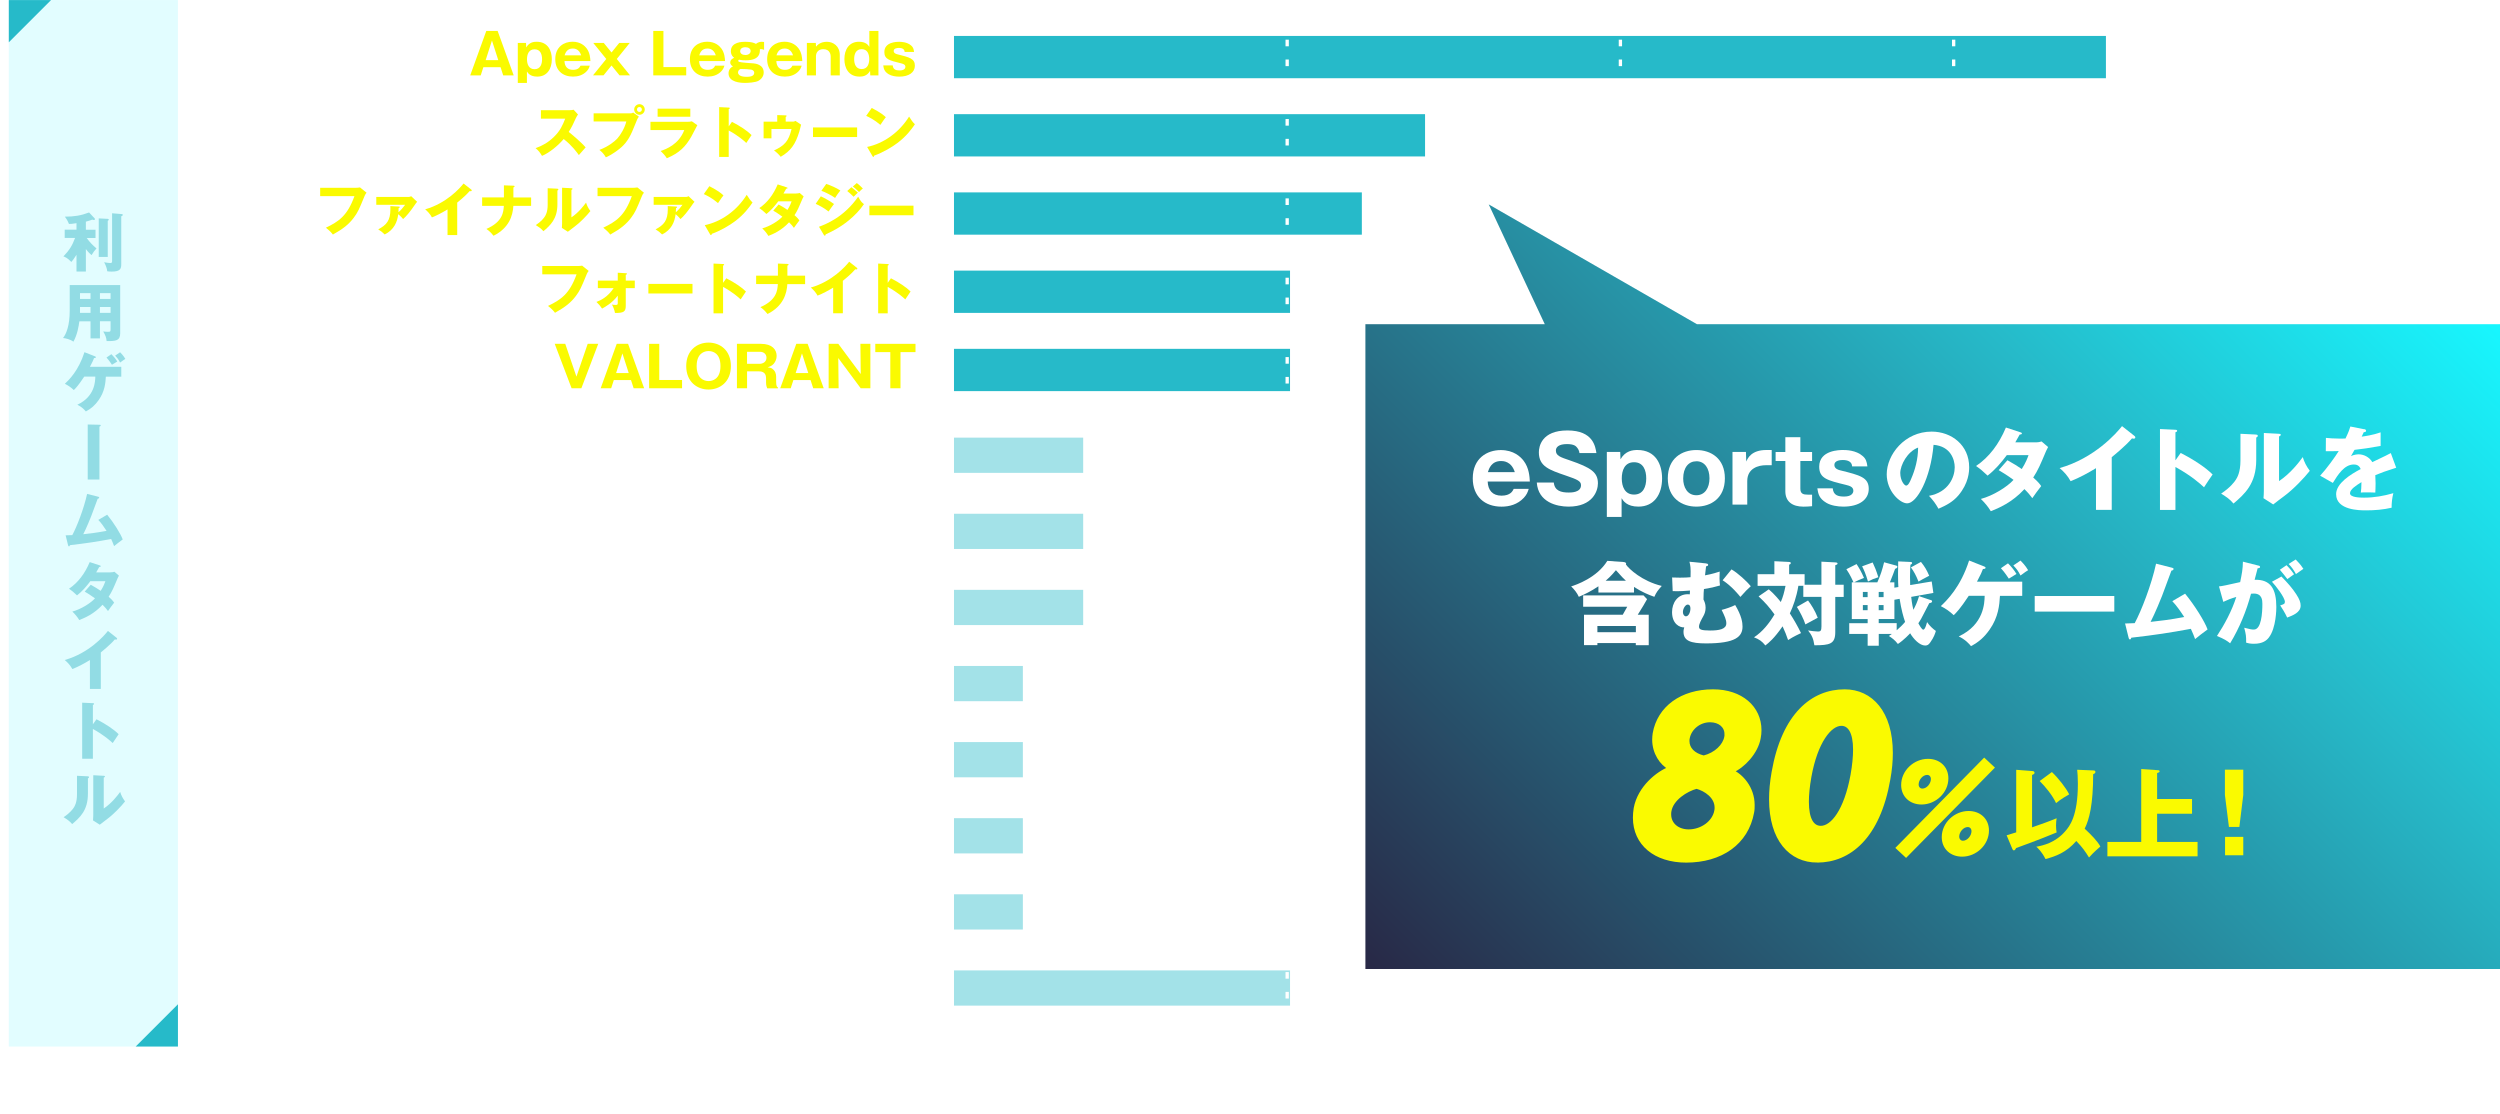 <?xml version="1.0" encoding="UTF-8"?><svg xmlns="http://www.w3.org/2000/svg" xmlns:xlink="http://www.w3.org/1999/xlink" viewBox="0 0 709.5 316.06"><defs><style>.g{fill:url(#d);}.h,.i,.j,.k,.l{fill:none;}.i{stroke:#26bac9;stroke-width:12px;}.i,.j,.m,.k,.l{stroke-miterlimit:10;}.n{fill:#fff;}.o,.m{fill:#fafa00;}.p{fill:#92dce4;}.q{fill:#26bac9;}.r{filter:url(#e);}.j{opacity:.7;stroke:#7dd6df;stroke-width:10px;}.m{stroke:#fafa00;}.s{fill:#6ff7ff;opacity:.2;}.k{stroke-dasharray:0 0 1.88 3.75;stroke-width:.94px;}.k,.l{stroke:#fff;}.l{stroke-width:.99px;}</style><linearGradient id="d" x1="422.25" y1="309.76" x2="674.75" y2="57.26" gradientTransform="matrix(1, 0, 0, 1, 0, 0)" gradientUnits="userSpaceOnUse"><stop offset="0" stop-color="#282846"/><stop offset=".71" stop-color="#26bac9"/><stop offset="1" stop-color="#17f7ff"/></linearGradient><filter id="e" filterUnits="userSpaceOnUse"><feOffset dx="0" dy="0"/><feGaussianBlur result="f" stdDeviation="8"/><feFlood flood-color="#00edff" flood-opacity="1"/><feComposite in2="f" operator="in"/><feComposite in="SourceGraphic"/></filter></defs><g id="a"/><g id="b"><g id="c"><g><g><rect class="s" x="2.5" y=".01" width="48" height="297"/><polygon class="q" points="2.5 .01 14.5 .01 2.5 12.01 2.5 .01"/><polygon class="q" points="50.5 297.01 38.5 297.01 50.5 285.01 50.5 297.01"/><g><path class="p" d="M24.37,77.06h-2.66v-4.75c-.65,1.06-1.1,1.6-1.46,2.03-1.17-1.19-1.82-1.42-2.25-1.57,1.69-1.78,2.47-3.01,3.31-5.24h-2.95v-2.34h3.35v-1.85c-1.37,.2-1.51,.22-2.14,.22-.45-1.12-.81-1.6-1.17-2.07,2.65,0,4.61-.32,6.88-1.19l1.58,1.69c.05,.05,.09,.14,.09,.22,0,.16-.14,.23-.31,.23-.14,0-.27-.04-.45-.11-.41,.16-.72,.27-1.82,.58v2.29h2.74v2.34h-2.5c.9,1.28,1.62,1.96,2.77,2.97-.58,.63-.9,1.06-1.39,1.89-.43-.36-.83-.68-1.62-1.71v6.37Zm6.21-14.96c.16,0,.29,.13,.29,.22,0,.16-.18,.29-.29,.36v10.23h-2.56v-10.93l2.56,.13Zm4.05-1.33c.11,0,.23,.09,.23,.22,0,.14-.09,.22-.45,.41v13.52c0,1.24-.13,2.16-2.7,2.16-.52,0-.9-.04-1.28-.09-.05-.72-.36-1.62-.88-2.57,.68,.14,1.4,.23,1.76,.23,.2,0,.5,0,.5-.49v-13.63l2.81,.23Z"/><path class="p" d="M28.36,96.03h-2.67v-4.84h-3.17c-.18,1.3-.54,3.76-1.69,5.78-.85-.67-2.29-.99-2.94-1.04,.94-1.19,1.89-3.6,1.89-7.67v-7.35h14.33v13.68c0,2.11-1.21,2.23-3.85,2.21-.09-.99-.36-1.71-.97-2.74,.23,.04,.88,.11,1.33,.11,.74,0,.76-.13,.76-.79v-2.2h-3.02v4.84Zm-2.67-12.84h-2.99v1.64h2.99v-1.64Zm0,3.93h-2.99v1.67h2.99v-1.67Zm2.67-2.29h3.02v-1.64h-3.02v1.64Zm0,3.96h3.02v-1.67h-3.02v1.67Z"/><path class="p" d="M23.9,106.9c-1.75,2.63-2.41,3.26-2.95,3.8-.9-.83-1.53-1.26-2.54-1.78,1.21-1.15,3.87-3.71,5.56-8.97l2.92,1.15c.13,.05,.32,.13,.32,.27,0,.2-.22,.25-.52,.25-.22,.58-.41,1.06-1.17,2.48h8.9v2.79h-4.38c-.11,1.8-.29,4.16-2.03,6.64-1.03,1.46-2.11,2.43-3.65,3.24-.34-.41-1.06-1.26-2.41-1.91,4.99-2.32,5.06-6.61,5.1-7.98h-3.13Zm7.71-6.39c.5,.47,1.26,1.37,1.67,2.09-.5,.31-1.01,.63-1.51,.92-.77-1.19-1.3-1.76-1.55-2.05l1.39-.95Zm2.47-.54c.25,.25,.97,.97,1.49,1.89-.13,.07-.83,.52-1.49,1.04-.5-.97-.68-1.19-1.4-1.98l1.4-.95Z"/><path class="p" d="M28.18,120.54c.25,0,.4,.02,.4,.2s-.16,.25-.36,.34v15.02h-3.33v-15.63l3.29,.07Z"/><path class="p" d="M30.42,146.08c1.84,2.23,3.85,5.44,4.41,7.02-.83,.61-1.82,1.35-2.45,1.89-.22-.58-.43-1.15-.83-2.02-4.2,.77-6.88,1.19-11.7,1.75-.04,.16-.13,.34-.27,.34-.18,0-.23-.2-.27-.36l-.68-2.77c.85-.02,1.31-.04,1.89-.07,1.3-2.39,3.31-7.58,4.2-11.69l3.11,.79c.16,.04,.32,.09,.32,.25,0,.25-.29,.31-.43,.34-.31,.77-1.55,4.25-1.84,4.95-.29,.74-1.31,3.28-2.25,5.11,1.71-.18,3.83-.43,6.61-.95-.72-1.1-1.44-2.18-2.34-3.11l2.52-1.48Z"/><path class="p" d="M25.75,165.95c1.26,.7,2.05,1.19,2.83,1.73,.81-1.28,1.15-2.21,1.33-2.74h-4.27c-1.1,1.48-2.32,2.9-3.78,4.03-1.17-1.08-1.28-1.19-2.27-1.89,2.57-1.73,4.5-4.3,5.87-7.56l2.81,.92c.2,.07,.32,.11,.32,.25,0,.16-.18,.2-.43,.22-.32,.59-.54,.99-.86,1.53h3.93c.67,0,.95-.09,1.24-.18l1.28,1.1c-.25,.49-.27,.5-.38,.76-1.15,2.74-1.58,3.76-2.54,5.24,1.01,.88,1.33,1.33,1.57,1.67-.49,.59-1.44,1.91-1.75,2.38-.4-.54-.83-1.08-1.55-1.78-2.41,2.63-5.11,3.76-6.61,4.34-.52-.88-1.22-1.71-1.96-2.41,2.38-.63,5.15-2.34,6.43-3.75-1.19-.88-2.23-1.51-2.92-1.91l1.71-1.94Z"/><path class="p" d="M28.62,195.51h-3.1v-8.19c-1.6,.97-3.24,1.87-4.99,2.56-.52-.99-1.33-1.89-2.16-2.57,6.86-1.94,11.16-6.84,12.26-8.25l2.39,1.89c.11,.07,.22,.18,.22,.34s-.14,.23-.29,.23c-.09,0-.16,0-.36-.05-1.28,1.53-3.87,3.6-3.98,3.69v10.35Z"/><path class="p" d="M27.39,204.13c2.66,1.35,4.95,2.9,6.28,4.23-.81,1.17-.9,1.3-1.69,2.52-.59-.56-2.4-2.23-5.62-4v8.44h-3.04v-15.9l3.04,.14c.13,0,.34,.02,.34,.2s-.2,.25-.34,.29v5.51l1.03-1.44Z"/><path class="p" d="M24.85,220.31c.2,.02,.41,.02,.41,.25,0,.22-.23,.31-.31,.34v4.39c0,4.74-2.3,6.73-4.47,8.59-.79-.92-1.31-1.24-2.43-1.96,1.78-1.17,2.63-2.3,2.92-2.77,.22-.34,.88-1.39,.88-3.69v-5.29l2.99,.14Zm4.59-.14c.2,.02,.34,.02,.34,.2,0,.16-.18,.25-.34,.32v8.77c2.21-1.46,3.96-3.73,4.66-4.72,.32,1.03,.67,1.71,1.39,2.7-1.04,1.35-3.31,3.71-5.06,4.99-.72,.52-1.42,1.08-2.12,1.62l-1.91-1.22c.04-.49,.07-.94,.07-1.44v-11.38l2.97,.16Z"/></g><g><path class="o" d="M137.18,19.07l-.75,2.32h-2.98l4.56-12.61h3.22l4.56,12.61h-2.98l-.75-2.32h-4.88Zm4.23-2l-1.79-5.57-1.79,5.57h3.59Z"/><path class="o" d="M149.53,23.54h-2.58V12.19h2.34l.05,1.28c.85-1.49,2.15-1.62,2.96-1.62,3.2,0,4.31,2.53,4.31,4.96,0,2.75-1.36,4.93-4.13,4.93-2.03,0-2.66-1.01-2.94-1.47v3.27Zm4.31-6.72c0-1.39-.48-2.83-2.13-2.83s-2.15,1.44-2.15,2.83,.51,2.82,2.15,2.82,2.13-1.42,2.13-2.82Z"/><path class="o" d="M160.2,17.34c.06,1.54,.85,2.48,2.42,2.48s1.95-.82,2.13-1.18h2.63c-.19,.61-.34,.99-.85,1.55-1.1,1.18-2.54,1.55-3.91,1.55-2.91,0-5.03-1.74-5.03-4.95,0-3.52,2.51-4.95,4.9-4.95,2.26,0,3.47,1.18,4,1.89,.94,1.25,1.02,2.75,1.07,3.6h-7.36Zm4.74-1.63c-.61-1.94-2.06-1.94-2.4-1.94-1.68,0-2.11,1.33-2.31,1.94h4.71Z"/><path class="o" d="M173.55,14.89l2.19-2.71h2.98l-3.68,4.56,3.76,4.64h-2.99l-2.26-2.79-2.27,2.79h-2.98l3.76-4.64-3.7-4.56h2.98l2.21,2.71Z"/><path class="o" d="M185.4,21.39V8.78h2.88v10.26h6.47v2.35h-9.35Z"/><path class="o" d="M198.41,17.34c.06,1.54,.85,2.48,2.42,2.48s1.95-.82,2.13-1.18h2.63c-.19,.61-.34,.99-.85,1.55-1.1,1.18-2.54,1.55-3.91,1.55-2.91,0-5.03-1.74-5.03-4.95,0-3.52,2.51-4.95,4.9-4.95,2.26,0,3.47,1.18,4,1.89,.94,1.25,1.02,2.75,1.07,3.6h-7.36Zm4.74-1.63c-.61-1.94-2.06-1.94-2.4-1.94-1.68,0-2.11,1.33-2.31,1.94h4.71Z"/><path class="o" d="M216.86,14.16c-.3-.13-.53-.22-.83-.22-.1,0-.18,.02-.38,.03,.03,.86,.13,3.15-4,3.15-.66,0-1.25-.03-1.92-.18-.11,.05-.22,.14-.22,.32,0,.19,.19,.27,.27,.3,.54,.21,3.47,.37,4.13,.43,.43,.05,2.83,.3,2.83,2.58,0,.45-.13,1.55-1.46,2.34-.86,.51-3.03,.62-3.83,.62-1.28,0-4.69-.18-4.69-2.72,0-.38,.06-1.38,1.26-1.98-.32-.18-.77-.45-.77-1.12,0-.8,.72-1.12,1.1-1.31-.93-.7-.93-1.62-.93-1.87,0-2.67,3.3-2.67,4.1-2.67,1.65,0,2.46,.27,3.01,.59,.74-.59,1.49-.59,1.66-.59,.22,0,.45,.02,.66,.05v2.26Zm-7.41,6.39c0,1.25,2.03,1.25,2.5,1.25,.7,0,2.1-.08,2.1-1.14,0-.61-.5-.83-.9-.91-.37-.08-2.31-.21-3.03-.18-.29,.19-.67,.45-.67,.98Zm.61-6.03c0,.69,.62,1.09,1.47,1.09,.93,0,1.5-.48,1.5-1.14s-.61-1.07-1.47-1.07c-1.15,0-1.5,.59-1.5,1.12Z"/><path class="o" d="M220.33,17.34c.06,1.54,.85,2.48,2.42,2.48s1.95-.82,2.13-1.18h2.63c-.19,.61-.34,.99-.85,1.55-1.1,1.18-2.54,1.55-3.91,1.55-2.91,0-5.03-1.74-5.03-4.95,0-3.52,2.51-4.95,4.9-4.95,2.26,0,3.47,1.18,4,1.89,.94,1.25,1.02,2.75,1.07,3.6h-7.36Zm4.74-1.63c-.61-1.94-2.06-1.94-2.4-1.94-1.68,0-2.11,1.33-2.31,1.94h4.71Z"/><path class="o" d="M231.53,12.19l.05,1.06c.4-.46,1.22-1.39,3.1-1.39,1.74,0,3.65,1.18,3.65,3.73v5.81h-2.58v-5.43c0-.3-.13-2.02-2.1-2.02-1.33,0-2.08,.88-2.08,2.02v5.43h-2.58V12.19h2.53Z"/><path class="o" d="M246.72,8.78h2.58v12.61h-2.32l-.05-1.28c-.86,1.5-2.16,1.63-2.98,1.63-3.2,0-4.31-2.54-4.31-4.96,0-2.77,1.36-4.93,4.13-4.93,2.03,0,2.66,.99,2.95,1.46v-4.53Zm-4.31,7.99c0,1.39,.48,2.83,2.13,2.83s2.15-1.44,2.15-2.83-.5-2.82-2.15-2.82-2.13,1.42-2.13,2.82Z"/><path class="o" d="M256.73,14.72c-.03-.83-.75-1.12-1.63-1.12-.43,0-1.47,.08-1.47,.86,0,.69,.78,.88,.98,.93,3.55,.88,5.03,1.25,5.03,3.27,0,1.86-1.66,3.09-4.43,3.09-.99,0-2.19-.19-2.98-.67-1.26-.75-1.42-1.55-1.57-2.53h2.69c.11,1.25,.98,1.44,2,1.44,1.34,0,1.6-.66,1.6-1.01,0-.72-.72-.88-1.34-1.04-3.2-.78-4.63-1.12-4.63-3.17,0-2.91,3.6-2.91,4.18-2.91,.48,0,2.26,.02,3.43,1.06,.56,.48,.7,.96,.82,1.81h-2.66Z"/><path class="o" d="M153.51,33.67v-2.4h8.18c.26,0,.83-.03,1.1-.13l1.25,1.36c-.13,.16-.37,.5-.61,1.02-.59,1.34-1.23,2.69-2.03,3.92,.67,.51,3.6,2.95,4.8,4.39-.53,.61-1.39,1.57-1.92,2.18-.59-.82-1.94-2.69-4.31-4.56-1.54,1.84-4.05,3.91-6.15,4.79-.61-1.01-.94-1.46-1.82-2.19,2.06-.74,3.65-1.68,5.2-3.2,1.82-1.76,2.48-3.33,3.2-5.17h-6.9Z"/><path class="o" d="M178.91,32.16c.5,0,.61-.1,.77-.22l1.63,1.15c-.45,.67-.58,.99-1.02,2.13-1.25,3.22-2.21,5.04-4,6.61-.35,.3-2.19,1.89-4.35,2.82-.53-.94-1.12-1.54-1.83-2.11,2.43-.9,4.27-2.35,5.06-3.2,.88-.96,2.11-2.93,2.58-4.87h-9.28v-2.3h10.45Zm4.07-1.09c0,.83-.67,1.5-1.5,1.5s-1.5-.67-1.5-1.5,.67-1.5,1.5-1.5,1.5,.66,1.5,1.5Zm-2.21,0c0,.38,.3,.7,.7,.7s.7-.32,.7-.7-.32-.7-.7-.7-.7,.3-.7,.7Z"/><path class="o" d="M194.97,34.57c.5,0,.91-.02,1.38-.14l1.55,1.1c-.27,.51-1.44,2.79-1.7,3.23-1.62,2.83-3.35,4.64-6.96,6.15-.45-.75-1.25-1.6-1.75-2.06,1.47-.51,5.12-1.78,6.71-5.94h-9.6v-2.34h10.37Zm.94-3.73v2.29h-9.28v-2.29h9.28Z"/><path class="o" d="M207.71,34.57c2.37,1.2,4.4,2.58,5.59,3.76-.72,1.04-.8,1.15-1.5,2.24-.53-.5-2.13-1.98-4.99-3.55v7.51h-2.71v-14.13l2.71,.13c.11,0,.3,.02,.3,.18s-.18,.22-.3,.26v4.9l.91-1.28Z"/><path class="o" d="M224.93,34.52c.35,0,.46,0,.82-.21l1.6,1.07c-.1,.38-.43,1.71-.51,1.98-1.1,3.63-2.45,5.49-5.28,7.14-.43-.56-1.1-1.25-1.9-1.79,2.93-1.38,4.18-2.61,4.98-6.11h-5.7v2.66h-2.23v-4.74h3.87v-1.86l2.4,.08c.1,0,.26,.02,.26,.16,0,.13-.08,.21-.26,.27v1.34h1.95Z"/><path class="o" d="M243.25,36.17v2.72h-12.52v-2.72h12.52Z"/><path class="o" d="M247.4,30.64c2.69,1.38,3.52,2.18,4,2.62-.38,.46-.5,.64-1.55,2.18-1.71-1.47-3.23-2.19-4.03-2.56l1.58-2.24Zm-1.31,11.06c4.56-.94,9.06-4.03,11.91-8.61,.69,1.09,.96,1.49,1.65,2.18-.93,1.38-2.4,3.39-4.98,5.33-1.46,1.1-4.02,2.66-6.59,3.57,0,.18-.08,.35-.22,.35-.1,0-.16-.05-.26-.22l-1.5-2.59Z"/><path class="o" d="M101.07,53.29c.13,0,.83-.03,1.1-.1l1.86,1.5c-.19,.24-.37,.45-.53,.85-1.6,3.91-1.94,4.69-3.11,6.26-1.36,1.81-2.95,3.12-5.92,4.77-.27-.37-.66-.88-1.98-1.95,3.63-1.74,6.1-3.38,8.1-8.96h-9.73v-2.37h10.21Z"/><path class="o" d="M113.15,58.62c.16,.02,.3,.02,.3,.16,0,.18-.21,.24-.32,.27,0,.42-.02,.7-.05,1.18,.8-.69,1.17-1.15,1.89-2.1h-8.18v-2.24h9.3c.22,0,.5-.16,.59-.22l1.7,1.6c-.16,.18-.21,.22-.35,.43-1.7,2.51-2.72,3.68-3.63,4.47-.54-.7-1.22-1.25-1.38-1.38-.26,2.21-1.2,4.45-3.84,5.75-.67-.66-.99-.93-1.84-1.44,2.37-1.28,3.46-2.5,3.46-5.76,0-.35-.02-.59-.02-.85l2.37,.13Z"/><path class="o" d="M129.76,66.71h-2.75v-7.28c-1.42,.86-2.88,1.66-4.43,2.27-.46-.88-1.18-1.68-1.92-2.29,6.1-1.73,9.92-6.08,10.9-7.33l2.13,1.68c.1,.06,.19,.16,.19,.3s-.13,.21-.26,.21c-.08,0-.14,0-.32-.05-1.14,1.36-3.44,3.2-3.54,3.28v9.2Z"/><path class="o" d="M142.99,52.6l2.71,.1c.14,0,.34,.02,.34,.19s-.26,.27-.34,.3v2.85h5.03v2.39h-5.04c-.16,2.71-1.15,6.23-5.62,8.48-.29-.37-1.06-1.3-2.03-1.94,4.67-2.03,4.83-4.8,4.95-6.55h-6.16v-2.39h6.18v-3.44Z"/><path class="o" d="M158.09,53.55c.18,.02,.37,.02,.37,.22,0,.19-.21,.27-.27,.3v3.91c0,4.21-2.05,5.99-3.97,7.64-.7-.82-1.17-1.1-2.16-1.74,1.58-1.04,2.34-2.05,2.59-2.47,.19-.3,.78-1.23,.78-3.28v-4.71l2.66,.13Zm4.08-.13c.18,.02,.3,.02,.3,.18,0,.14-.16,.22-.3,.29v7.8c1.97-1.3,3.52-3.31,4.15-4.19,.29,.91,.59,1.52,1.23,2.4-.93,1.2-2.94,3.3-4.5,4.43-.64,.46-1.26,.96-1.89,1.44l-1.7-1.09c.03-.43,.06-.83,.06-1.28v-10.12l2.64,.14Z"/><path class="o" d="M179.79,53.29c.13,0,.83-.03,1.1-.1l1.86,1.5c-.19,.24-.37,.45-.53,.85-1.6,3.91-1.94,4.69-3.11,6.26-1.36,1.81-2.95,3.12-5.92,4.77-.27-.37-.66-.88-1.98-1.95,3.63-1.74,6.1-3.38,8.1-8.96h-9.73v-2.37h10.21Z"/><path class="o" d="M191.87,58.62c.16,.02,.3,.02,.3,.16,0,.18-.21,.24-.32,.27,0,.42-.02,.7-.05,1.18,.8-.69,1.17-1.15,1.89-2.1h-8.18v-2.24h9.3c.22,0,.5-.16,.59-.22l1.7,1.6c-.16,.18-.21,.22-.35,.43-1.7,2.51-2.72,3.68-3.63,4.47-.54-.7-1.22-1.25-1.38-1.38-.26,2.21-1.2,4.45-3.84,5.75-.67-.66-.99-.93-1.84-1.44,2.37-1.28,3.46-2.5,3.46-5.76,0-.35-.02-.59-.02-.85l2.37,.13Z"/><path class="o" d="M201.32,52.84c2.69,1.38,3.52,2.18,4,2.62-.38,.46-.5,.64-1.55,2.18-1.71-1.47-3.23-2.19-4.03-2.56l1.58-2.24Zm-1.31,11.06c4.56-.94,9.06-4.03,11.91-8.61,.69,1.09,.96,1.49,1.65,2.18-.93,1.38-2.4,3.39-4.98,5.33-1.46,1.1-4.02,2.66-6.59,3.57,0,.18-.08,.35-.22,.35-.1,0-.16-.05-.26-.22l-1.5-2.59Z"/><path class="o" d="M220.97,58.03c1.12,.62,1.82,1.06,2.51,1.54,.72-1.14,1.02-1.97,1.18-2.43h-3.79c-.98,1.31-2.06,2.58-3.36,3.59-1.04-.96-1.14-1.06-2.02-1.68,2.29-1.54,4-3.83,5.22-6.72l2.5,.82c.18,.06,.29,.1,.29,.22,0,.14-.16,.18-.38,.19-.29,.53-.48,.88-.77,1.36h3.49c.59,0,.85-.08,1.1-.16l1.14,.98c-.22,.43-.24,.45-.34,.67-1.02,2.43-1.41,3.35-2.26,4.66,.9,.78,1.18,1.18,1.39,1.49-.43,.53-1.28,1.7-1.55,2.11-.35-.48-.74-.96-1.38-1.58-2.15,2.34-4.55,3.35-5.87,3.86-.46-.78-1.09-1.52-1.74-2.14,2.11-.56,4.58-2.08,5.71-3.33-1.06-.78-1.98-1.34-2.59-1.7l1.52-1.73Z"/><path class="o" d="M232.94,55.71c1.22,.56,2.74,1.44,3.75,2.19-.46,.58-.64,.83-1.55,2.13-1.34-1.09-2.8-1.79-3.65-2.18l1.46-2.14Zm-.5,8.64c1.92-.72,7.04-2.66,11.11-8.53,.75,1.49,1.34,1.89,1.65,2.1-1.2,1.76-2.69,3.28-4.34,4.64-2.56,2.11-5.12,3.31-6.53,3.95-.03,.18-.08,.38-.26,.38-.1,0-.19-.13-.26-.22l-1.38-2.32Zm2.05-12.15c1.25,.4,2.87,1.12,4,1.86-.53,.67-1.06,1.36-1.49,2.11-.91-.67-2.72-1.62-3.89-2.02l1.38-1.95Zm7.14,.93c.5,.37,1.46,1.17,1.84,1.54-.18,.14-.82,.78-1.22,1.17-.58-.58-1.17-1.14-1.81-1.63l1.18-1.07Zm1.54-1.18c.48,.35,1.39,1.17,1.71,1.55-.27,.19-.35,.27-1.09,.99-.98-.99-1.46-1.33-1.75-1.55l1.12-.99Z"/><path class="o" d="M259.25,58.37v2.72h-12.52v-2.72h12.52Z"/><path class="o" d="M164.11,75.49c.13,0,.83-.03,1.1-.1l1.86,1.5c-.19,.24-.37,.45-.53,.85-1.6,3.91-1.94,4.69-3.11,6.26-1.36,1.81-2.95,3.12-5.92,4.77-.27-.37-.66-.88-1.98-1.95,3.63-1.74,6.1-3.38,8.1-8.96h-9.73v-2.37h10.21Z"/><path class="o" d="M169.67,81.77v-2.13h5.65v-2.24l2.27,.14c.22,.02,.34,.03,.34,.18,0,.16-.21,.22-.34,.26v1.66h2.56v2.13h-2.56v5.03c0,1.63-.56,2.05-3.06,2.02-.13-.82-.5-1.73-.86-2.4,.24,.06,.46,.13,1.06,.13s.59-.19,.59-.72v-1.92c-1.54,2.08-3.62,3.22-4.45,3.67-.46-.69-.99-1.33-1.6-1.89,1.31-.5,3.2-1.41,4.87-3.91h-4.47Z"/><path class="o" d="M196.53,80.57v2.72h-12.52v-2.72h12.52Z"/><path class="o" d="M206.11,78.97c2.37,1.2,4.4,2.58,5.59,3.76-.72,1.04-.8,1.15-1.5,2.24-.53-.5-2.13-1.98-4.99-3.55v7.51h-2.71v-14.13l2.71,.13c.11,0,.3,.02,.3,.18s-.18,.22-.3,.26v4.9l.91-1.28Z"/><path class="o" d="M220.75,74.8l2.71,.1c.14,0,.34,.02,.34,.19s-.26,.27-.34,.3v2.85h5.03v2.39h-5.04c-.16,2.71-1.15,6.23-5.62,8.48-.29-.37-1.06-1.3-2.03-1.94,4.67-2.03,4.83-4.8,4.95-6.55h-6.16v-2.39h6.18v-3.44Z"/><path class="o" d="M239.2,88.91h-2.75v-7.28c-1.42,.86-2.88,1.66-4.43,2.27-.46-.88-1.18-1.68-1.92-2.29,6.1-1.73,9.92-6.08,10.9-7.33l2.13,1.68c.1,.06,.19,.16,.19,.3s-.13,.21-.26,.21c-.08,0-.14,0-.32-.05-1.14,1.36-3.44,3.2-3.54,3.28v9.2Z"/><path class="o" d="M252.83,78.97c2.37,1.2,4.4,2.58,5.59,3.76-.72,1.04-.8,1.15-1.5,2.24-.53-.5-2.13-1.98-4.99-3.55v7.51h-2.71v-14.13l2.71,.13c.11,0,.3,.02,.3,.18s-.18,.22-.3,.26v4.9l.91-1.28Z"/><path class="o" d="M163.6,106.88l3.19-9.3h2.99l-4.79,12.61h-2.77l-4.79-12.61h2.99l3.17,9.3Z"/><path class="o" d="M174.2,107.87l-.75,2.32h-2.98l4.56-12.61h3.22l4.56,12.61h-2.98l-.75-2.32h-4.88Zm4.23-2l-1.79-5.57-1.79,5.57h3.59Z"/><path class="o" d="M184.22,110.19v-12.61h2.88v10.26h6.47v2.35h-9.35Z"/><path class="o" d="M201.09,110.55c-3.25,0-6.34-2.19-6.34-6.66s3.09-6.66,6.34-6.66,6.34,2.16,6.34,6.66-3.12,6.66-6.34,6.66Zm-3.38-6.66c0,3.55,2.11,4.26,3.38,4.26,1.12,0,3.38-.56,3.38-4.26s-2.21-4.26-3.38-4.26-3.38,.61-3.38,4.26Z"/><path class="o" d="M220.27,108.29c0,1.38,.26,1.52,.5,1.65v.26h-3.04c-.13-.34-.32-.78-.32-1.62v-1.3c0-1.89-1.62-1.89-2.06-1.89h-3.33v4.8h-2.88v-12.61h6.8c3.22,0,4.47,1.65,4.47,3.43,0,.86-.34,1.65-.82,2.22-.5,.58-1.09,.8-1.73,1.02,.66,.1,.98,.14,1.34,.42,.83,.59,1.07,1.46,1.07,2.24v1.38Zm-8.26-5.04h3.6c.88,0,1.92-.54,1.92-1.73,0-1.06-.83-1.68-1.84-1.68h-3.68v3.41Z"/><path class="o" d="M225.16,107.87l-.75,2.32h-2.98l4.56-12.61h3.22l4.56,12.61h-2.98l-.75-2.32h-4.88Zm4.23-2l-1.79-5.57-1.79,5.57h3.59Z"/><path class="o" d="M244.27,110.19l-6.37-8.58,.1,8.58h-2.83v-12.61h2.74l6.37,8.58-.1-8.58h2.83v12.61h-2.74Z"/><path class="o" d="M255.57,110.19h-2.9v-10.26h-4.26v-2.35h11.41v2.35h-4.26v10.26Z"/></g><g><path class="n" d="M135.1,133.49v-1h7.41v-5.3h-7.41v-1h8.5v7.88h-1.09v-.59h-7.41Z"/><path class="n" d="M146.3,130.36v-1.06h10.21v1.06h-10.21Z"/><path class="n" d="M161.71,125.71v2.95c0,1.98-.35,3.87-3,5.61-.16-.22-.29-.37-.85-.76,2.64-1.48,2.76-3.25,2.76-4.75v-3.51l1.06,.07c.12,.01,.28,.02,.28,.16,0,.11-.12,.18-.24,.23Zm3.12,8.13c-.43,.3-.48,.34-.67,.54l-.77-.54c.01-.24,.04-.6,.04-.94v-7.75l1.07,.05c.13,0,.24,.01,.24,.13s-.11,.16-.24,.22v7.18c1.56-.91,3.06-2.27,4.05-3.77,.29,.52,.37,.68,.58,.91-.9,1.27-2.28,2.58-4.29,3.96Z"/><path class="n" d="M181.33,128.14v5.45c0,.73-.02,1.67-2.81,1.5-.16-.6-.17-.66-.41-1.14,.4,.08,.91,.13,1.32,.13,.83,0,.83-.25,.83-1.26v-3.71c-2.05,3.01-4.58,4.2-5.35,4.56-.22-.4-.37-.6-.68-.86,2.39-.91,4.49-2.91,5.51-4.67h-5.21v-.98h5.73v-2.64l1.07,.08c.16,.01,.24,.02,.24,.13s-.13,.17-.24,.22v2.21h2.87v.98h-2.87Z"/><path class="n" d="M194.53,125.95c.5,0,.64-.05,.83-.11l.77,.67c-.16,.29-.22,.38-.34,.71-1.54,4.14-3.44,6.06-7.02,7.72-.26-.44-.68-.74-.78-.83,1.71-.71,5.1-2.1,6.74-7.18h-8.01v-.98h7.81Zm-.23-2c.35,.29,.86,.82,1.19,1.25-.25,.16-.38,.24-.64,.47-.12-.16-.58-.76-1.16-1.27l.61-.44Zm1.77-.01c.37,.32,.86,.89,1.15,1.28-.31,.19-.42,.28-.64,.47-.38-.62-.77-1.02-1.14-1.36l.62-.4Z"/><path class="n" d="M208.14,129.34c-.02,1.3-.1,4.43-4.11,5.73-.19-.29-.37-.5-.77-.85,3.39-.95,3.84-2.99,3.84-4.88h-4.76v-.96h10.06v.96h-4.26Zm-4.22-3.23v-.96h6.75v.96h-6.75Zm8.11,.82c-.19-.25-.6-.77-1.24-1.25l.5-.53c.42,.34,.92,.8,1.28,1.21-.23,.19-.35,.32-.55,.56Zm.79-.85c-.2-.25-.61-.77-1.25-1.25l.5-.53c.43,.32,.92,.8,1.28,1.21-.23,.19-.35,.31-.54,.56Z"/><path class="n" d="M214.55,134.14v-.85h4.7l.8-4.44h-4.1v-.89h5.24l-.98,5.33h2.57v.85h-8.23Z"/><path class="n" d="M225.34,130.36v-1.06h10.21v1.06h-10.21Z"/><path class="n" d="M243.42,129.34c-.02,1.3-.1,4.43-4.11,5.73-.19-.29-.37-.5-.77-.85,3.39-.95,3.84-2.99,3.84-4.88h-4.76v-.96h10.06v.96h-4.26Zm-4.13-3.23v-.96h6.75v.96h-6.75Z"/><path class="n" d="M257.25,127.22c-.78,.83-1.55,1.57-2.46,2.23v5.5h-.95v-4.85c-.71,.47-2.3,1.27-3.38,1.63-.18-.29-.4-.55-.67-.78,3.17-1.01,5.19-2.48,6.88-4.63l.79,.59c.08,.06,.13,.13,.13,.19,0,.13-.12,.13-.35,.11Z"/><path class="n" d="M159.56,146.54c2.35,0,4.16,1.58,4.16,4.65,0,3.91-2.48,4.8-4.16,4.8h-3.24v-9.45h3.24Zm-2.05,1.03v7.39h2.04c1.96,0,2.97-1.64,2.97-3.73,0-1.76-.85-3.66-2.97-3.66h-2.04Z"/><path class="n" d="M171.29,153.86c-.17,.68-.59,2.4-3.06,2.4-2.99,0-3.29-2.71-3.29-3.72,0-2.04,1.02-3.69,3.19-3.69s3.24,1.66,3.25,3.96h-5.31c.07,1.5,.62,2.53,2.15,2.53,.31,0,1.68,0,1.92-1.48h1.15Zm-1.04-1.92c-.2-1.37-.86-2.18-2.09-2.18s-1.88,.82-2.06,2.18h4.15Z"/><path class="n" d="M172.91,151.09c.05-1.56,1.4-2.24,2.88-2.24,.96,0,2.82,.35,2.82,2.28v3.71c0,.28,.07,.8,.3,1.01v.16h-1.18c-.18-.28-.2-.71-.2-.85-.66,.72-1.57,1.12-2.53,1.12-1.09,0-2.48-.54-2.48-2.12s1.42-1.86,3.72-2.23c.85-.13,1.31-.2,1.31-.89,0-.28-.17-1.26-1.75-1.26-1,0-1.74,.38-1.8,1.33h-1.08Zm4.62,1.33c-.34,.19-.44,.2-1.38,.35-2.02,.3-2.49,.55-2.49,1.34,0,.5,.35,1.22,1.51,1.22,1.4,0,2.36-1.02,2.36-1.64v-1.27Z"/><path class="n" d="M186.16,146.54v9.45h-1.07v-.92c-.32,.43-.84,1.19-2.17,1.19-1.58,0-2.85-1.31-2.85-3.69,0-2.65,1.49-3.72,2.88-3.72s1.93,.86,2.13,1.18v-3.48h1.08Zm-4.95,6.01c0,2.49,1.37,2.78,1.93,2.78,.53,0,1.94-.25,1.94-2.78s-1.31-2.79-1.94-2.79c-.48,0-1.93,.22-1.93,2.79Z"/><path class="n" d="M193.06,146.54v3.48c.19-.31,.77-1.18,2.12-1.18s2.88,1.07,2.88,3.72c0,2.39-1.26,3.69-2.85,3.69-1.32,0-1.85-.76-2.15-1.19l-.02,.92h-1.07v-9.45h1.09Zm0,6.01c0,2.45,1.32,2.78,1.93,2.78,.44,0,1.93-.18,1.93-2.78s-1.34-2.79-1.93-2.79c-.47,0-1.93,.2-1.93,2.79Z"/><path class="n" d="M200.19,149.1l2.18,5.1,2.25-5.1h1.26l-3.41,7.3c-.07,.17-.56,1.2-2.14,1.2-.37,0-.52-.02-.61-.05v-.89h.53c.43,0,1.08-.01,1.48-1.34l-2.81-6.22h1.26Z"/><path class="n" d="M214.47,146.54c2.35,0,4.16,1.58,4.16,4.65,0,3.91-2.48,4.8-4.16,4.8h-3.24v-9.45h3.24Zm-2.05,1.03v7.39h2.04c1.96,0,2.97-1.64,2.97-3.73,0-1.76-.85-3.66-2.97-3.66h-2.04Z"/><path class="n" d="M220.25,151.09c.05-1.56,1.4-2.24,2.88-2.24,.96,0,2.82,.35,2.82,2.28v3.71c0,.28,.07,.8,.3,1.01v.16h-1.18c-.18-.28-.2-.71-.2-.85-.66,.72-1.57,1.12-2.53,1.12-1.09,0-2.48-.54-2.48-2.12s1.42-1.86,3.72-2.23c.85-.13,1.31-.2,1.31-.89,0-.28-.17-1.26-1.75-1.26-1,0-1.74,.38-1.8,1.33h-1.08Zm4.62,1.33c-.34,.19-.44,.2-1.38,.35-2.02,.3-2.49,.55-2.49,1.34,0,.5,.35,1.22,1.51,1.22,1.4,0,2.36-1.02,2.36-1.64v-1.27Z"/><path class="n" d="M228.41,149.1l2.18,5.1,2.25-5.1h1.26l-3.41,7.3c-.07,.17-.56,1.2-2.14,1.2-.37,0-.52-.02-.61-.05v-.89h.53c.43,0,1.08-.01,1.48-1.34l-2.81-6.22h1.26Z"/><path class="n" d="M236.51,146.54v9.45h-1.09v-9.45h1.09Z"/><path class="n" d="M239.7,147.89h-1.26v-1.34h1.26v1.34Zm-.08,8.11h-1.09v-6.9h1.09v6.9Z"/><path class="n" d="M247.84,149.8c-.1-.04-.22-.07-.4-.07-.4,0-.62,.19-.74,.3,.07,.18,.16,.37,.16,.7,0,1.18-1.02,1.9-2.58,1.9-.37,0-.94-.08-1.19-.13-.14,.05-.54,.23-.54,.5,0,.32,.35,.42,1.8,.55,1.44,.13,2.17,.22,2.66,.59,.43,.31,.7,.78,.7,1.38,0,2.09-2.95,2.09-3.37,2.09-1.45,0-3.24-.34-3.24-1.94,0-.16,0-1.22,1.14-1.63-.32-.14-.78-.36-.78-.86,0-.29,.14-.62,.94-.95-.28-.18-.84-.56-.84-1.5,0-1.16,1.01-1.87,2.65-1.87,1.24,0,1.69,.32,2.04,.56,.12-.16,.48-.64,1.25-.64,.17,0,.24,.02,.35,.06v.97Zm-5.64,5.71c0,.77,.64,1.22,2.22,1.22,.82,0,2.12-.14,2.12-1.18,0-.7-.54-.89-.68-.94-.4-.12-1.98-.26-2.49-.31-.54,.17-1.16,.37-1.16,1.2Zm.5-4.79c0,1.06,1.31,1.08,1.5,1.09,.16,0,1.51-.01,1.51-1.09,0-.67-.55-1.08-1.5-1.08-1.02,0-1.51,.44-1.51,1.08Z"/><path class="n" d="M250.18,146.54v3.56c.24-.35,.85-1.26,2.18-1.26,1.18,0,2.47,.82,2.47,2.58v4.57h-1.08v-4.5c0-.29-.12-1.74-1.69-1.74-1.15,0-1.88,1.01-1.88,1.98v4.26h-1.09v-9.45h1.09Z"/><path class="n" d="M258.34,147.18v1.92h1.5v.88h-1.5v4.58c0,.7,.54,.74,1.14,.74h.36v.94c-.13,.01-.28,.02-.55,.02-.71,0-2.04,0-2.04-1.68v-4.61h-1.14v-.88h1.14v-1.92h1.09Z"/><path class="n" d="M186.74,170.61c-1.46,1.79-2.02,2.4-4.15,4.31,.59,.62,1.15,1.27,1.61,1.99-.58,.42-.73,.61-.89,.8-1.37-2.48-3.91-4.4-4.28-4.69l.7-.74c.76,.56,1.67,1.39,2.17,1.89,1.73-1.45,2.71-2.55,3.54-3.75h-8.26v-.97h8.76c.23,0,.52-.1,.73-.18l.66,.79c-.36,.29-.47,.42-.58,.55Z"/><path class="n" d="M198.28,168.55c-.06,0-.12,0-.24-.02-1.26,1.48-2.79,2.63-3.06,2.82v6.91h-1.09v-6.15c-.61,.4-2.4,1.44-4.34,2.11-.07-.11-.37-.55-.78-.91,3.41-1,6.48-2.95,8.61-5.78l1,.72c.06,.04,.1,.1,.1,.17,0,.1-.08,.14-.19,.14Z"/><path class="n" d="M205.01,171.3c-1.68-1.49-2.93-2.06-3.41-2.29l.62-.89c.9,.46,2.12,1.13,3.43,2.27-.35,.42-.55,.74-.65,.91Zm-2.34,6.48c-.01,.2-.04,.28-.17,.28-.08,0-.16-.08-.19-.14l-.65-1.08c3.83-.83,7.14-3.21,9.16-6.58,.24,.4,.41,.64,.66,.94-2.69,4.34-6.86,5.9-8.82,6.6Z"/><path class="n" d="M222.43,170.7c-1.14,2.69-2.58,6.1-6.98,7.87-.14-.19-.28-.35-.79-.78,2.09-.84,5.03-2.36,6.58-7.24h-3.98c-1.14,1.78-2.54,2.99-3.06,3.44-.22-.23-.53-.53-.8-.74,1.88-1.43,3.36-3.44,4.16-5.56l1.01,.43s.17,.07,.17,.17c0,.13-.2,.17-.29,.17-.3,.6-.44,.85-.61,1.14h3.59c.37,0,.6-.1,.79-.18l.6,.56c-.23,.37-.3,.54-.38,.73Z"/><path class="n" d="M233.44,171.2c.36,0,.67-.02,1.01-.12l.68,.49c-.16,.26-.72,1.46-.84,1.7-1.28,2.57-2.55,3.99-6,5.17-.29-.36-.32-.42-.74-.86,2.91-.79,4.89-2.16,6.06-5.42h-8.18v-.96h8.01Zm.29-2.89v.96h-6.88v-.96h6.88Z"/><path class="n" d="M246.73,169.75c-1.32,3.67-2.55,6.21-7.16,8.4-.24-.38-.55-.66-.78-.83,3.56-1.49,5.44-3.37,6.88-7.86h-8.02v-.97h7.81c.52,0,.65-.05,.84-.12l.77,.68c-.18,.31-.23,.4-.34,.7Z"/><path class="n" d="M257.88,174.92c-1.15-1.12-2.59-2.15-4.44-3.05v6.31h-1.08v-10.37l1.09,.08c.16,.01,.23,.05,.23,.14,0,.13-.16,.17-.24,.18v3.42l.47-.65c1.06,.52,2.89,1.48,4.61,3.06-.3,.34-.56,.74-.64,.88Z"/><path class="n" d="M170.58,191.16c-.34,1.98-.95,3.77-1.67,5.19-.73,1.46-1.46,2.25-1.79,2.6-.3-.24-.78-.44-.98-.54,2.24-2.3,3.09-5.35,3.41-7.86l1.06,.24c.16,.04,.23,.07,.23,.17,0,.07-.05,.16-.25,.19Zm5.84,7.58c-.34-1.57-1.1-4.7-3.57-7.77l.83-.61c2.3,2.9,3.26,5.6,3.78,7.8-.35,.14-.7,.35-1.03,.59Zm-.47-7.02c-.35-.47-.78-.92-1.21-1.3l.58-.47c.31,.26,.86,.8,1.21,1.26-.2,.13-.41,.3-.58,.5Zm1.07-.85c-.3-.47-.71-.94-1.19-1.34l.59-.44c.35,.28,.84,.74,1.24,1.26-.24,.13-.46,.31-.64,.53Z"/><path class="n" d="M187.56,196.52c-1.15-1.12-2.59-2.15-4.44-3.05v6.31h-1.08v-10.37l1.09,.08c.16,.01,.23,.05,.23,.14,0,.13-.16,.17-.24,.18v3.42l.47-.65c1.06,.52,2.89,1.48,4.61,3.06-.3,.34-.56,.74-.64,.88Z"/><path class="n" d="M194.18,190.51v2.95c0,1.98-.35,3.87-3,5.61-.16-.22-.29-.37-.85-.76,2.64-1.48,2.76-3.25,2.76-4.75v-3.51l1.06,.07c.12,.01,.28,.02,.28,.16,0,.11-.12,.18-.24,.23Zm3.12,8.13c-.43,.3-.48,.34-.67,.54l-.77-.54c.01-.24,.04-.6,.04-.94v-7.75l1.07,.05c.13,0,.24,.01,.24,.13s-.11,.16-.24,.22v7.18c1.56-.91,3.06-2.27,4.05-3.77,.29,.52,.37,.68,.58,.91-.9,1.27-2.28,2.58-4.29,3.96Z"/><path class="n" d="M212.41,191.35c-1.32,3.67-2.55,6.21-7.16,8.4-.24-.38-.55-.66-.78-.83,3.56-1.49,5.44-3.37,6.88-7.86h-8.02v-.97h7.81c.52,0,.65-.05,.84-.12l.77,.68c-.18,.31-.23,.4-.34,.7Z"/><path class="n" d="M221.73,192.02c-.78,.83-1.55,1.57-2.46,2.23v5.51h-.95v-4.85c-.71,.47-2.3,1.27-3.38,1.63-.18-.29-.4-.55-.67-.78,3.17-1.01,5.19-2.48,6.88-4.63l.79,.59c.08,.06,.13,.13,.13,.19,0,.13-.12,.13-.35,.11Z"/><path class="n" d="M225.58,195.16v-1.06h10.21v1.06h-10.21Z"/><path class="n" d="M240.98,190.51v2.95c0,1.98-.35,3.87-3,5.61-.16-.22-.29-.37-.85-.76,2.64-1.48,2.76-3.25,2.76-4.75v-3.51l1.06,.07c.12,.01,.28,.02,.28,.16,0,.11-.12,.18-.24,.23Zm3.12,8.13c-.43,.3-.48,.34-.67,.54l-.77-.54c.01-.24,.04-.6,.04-.94v-7.75l1.07,.05c.13,0,.24,.01,.24,.13s-.11,.16-.24,.22v7.18c1.56-.91,3.06-2.27,4.05-3.77,.29,.52,.37,.68,.58,.91-.9,1.27-2.28,2.58-4.29,3.96Z"/><path class="n" d="M257.88,196.52c-1.15-1.12-2.59-2.15-4.44-3.05v6.31h-1.08v-10.37l1.09,.08c.16,.01,.23,.05,.23,.14,0,.13-.16,.17-.24,.18v3.42l.47-.65c1.06,.52,2.89,1.48,4.61,3.06-.3,.34-.56,.74-.64,.88Zm.06-4.07c-.35-.47-.78-.88-1.26-1.25l.59-.48c.47,.32,1.03,.88,1.3,1.15-.22,.17-.38,.32-.62,.58Zm1.04-.94c-.6-.67-1.06-1.02-1.28-1.19l.56-.48c.25,.18,.88,.71,1.26,1.15-.2,.14-.38,.32-.54,.52Z"/><path class="n" d="M158.18,216.3v2.54c0,1.09,.43,1.18,1.94,1.18,.29,0,2.28-.04,2.69-.05-.05,.31-.07,.7-.05,1.01-3.72,.01-3.92-.02-4.21-.08-1.43-.3-1.44-1.46-1.44-2.17v-2.42h-3.97v-.96h3.97v-2.65h-2.91v-.96h8v.96h-4.02v2.65h5.11v.96h-5.11Z"/><path class="n" d="M169.01,214.5c-1.68-1.49-2.93-2.06-3.41-2.29l.62-.89c.9,.46,2.12,1.13,3.43,2.27-.35,.42-.55,.74-.65,.91Zm-2.34,6.48c-.01,.2-.04,.28-.17,.28-.08,0-.16-.08-.19-.14l-.65-1.08c3.83-.83,7.14-3.21,9.16-6.58,.24,.4,.41,.64,.66,.94-2.69,4.34-6.86,5.9-8.82,6.6Z"/><path class="n" d="M186.62,221.01c-1.03-1.5-2.29-2.83-3.77-3.9-.96,1.28-2.79,3.03-5.17,4.05-.2-.42-.35-.64-.67-.92,1.1-.4,5.15-2.04,6.91-7.47h-5.86v-.98h6.03c.19,0,.62-.02,.82-.08l.59,.55c-.25,.34-.42,.73-.44,.79-.47,1.14-.97,2.27-1.66,3.29,1.14,.8,2.82,2.24,4.07,3.83-.42,.37-.48,.42-.84,.85Z"/><path class="n" d="M198.24,213.73c-.9,2.27-1.1,2.73-1.77,3.68,.89,.77,1.27,1.25,1.51,1.54-.18,.18-.38,.41-.72,.88-.28-.37-.6-.8-1.43-1.6-.9,1.06-2.4,2.29-4.99,3.33-.18-.28-.26-.4-.7-.94,1.28-.36,3.41-1.34,4.91-3.07-.79-.65-1.66-1.21-2.53-1.73l.64-.73c.55,.34,1.4,.84,2.51,1.67,.67-.98,1.07-2.09,1.33-2.94h-3.71c-.46,.65-1.39,1.97-2.89,3.09-.2-.26-.38-.44-.8-.76,2.19-1.42,3.45-3.69,4.04-5.34l1.08,.32c.14,.05,.2,.07,.2,.17,0,.13-.19,.14-.28,.14-.23,.43-.5,.98-.77,1.43h3.3c.41,0,.59-.06,.78-.12l.53,.47c-.13,.23-.17,.32-.24,.49Z"/><path class="n" d="M201.1,216.76v-1.06h10.21v1.06h-10.21Z"/><path class="n" d="M216.9,212.76c-.34,1.98-.95,3.77-1.67,5.19-.73,1.46-1.46,2.25-1.79,2.6-.28-.22-.73-.43-.98-.54,2.24-2.3,3.09-5.35,3.41-7.86l1.06,.24c.16,.04,.23,.07,.23,.17,0,.07-.05,.16-.25,.19Zm5.84,7.58c-.34-1.57-1.1-4.7-3.57-7.77l.83-.61c2.3,2.9,3.26,5.6,3.78,7.8-.35,.14-.7,.35-1.03,.59Z"/><path class="n" d="M229.01,214.5c-1.68-1.49-2.93-2.06-3.41-2.29l.62-.89c.9,.46,2.12,1.13,3.43,2.27-.35,.42-.55,.74-.65,.91Zm-2.34,6.48c-.01,.2-.04,.28-.17,.28-.08,0-.16-.08-.19-.14l-.65-1.08c3.83-.83,7.14-3.21,9.16-6.58,.24,.4,.41,.64,.66,.94-2.69,4.34-6.86,5.9-8.82,6.6Z"/><path class="n" d="M246.24,213.73c-.9,2.27-1.1,2.73-1.77,3.68,.89,.77,1.27,1.25,1.51,1.54-.18,.18-.38,.41-.72,.88-.28-.37-.6-.8-1.43-1.6-.9,1.06-2.4,2.29-4.99,3.33-.18-.28-.26-.4-.7-.94,1.28-.36,3.41-1.34,4.91-3.07-.79-.65-1.66-1.21-2.53-1.73l.64-.73c.55,.34,1.4,.84,2.51,1.67,.67-.98,1.07-2.09,1.33-2.94h-3.71c-.46,.65-1.39,1.97-2.89,3.09-.2-.26-.38-.44-.8-.76,2.19-1.42,3.45-3.69,4.04-5.34l1.08,.32c.14,.05,.2,.07,.2,.17,0,.13-.19,.14-.28,.14-.23,.43-.5,.98-.77,1.43h3.3c.41,0,.59-.06,.78-.12l.53,.47c-.13,.23-.17,.32-.24,.49Z"/><path class="n" d="M249.1,216.76v-1.06h10.21v1.06h-10.21Z"/><path class="n" d="M90.37,232.94c1.86,0,2.71,1.14,2.71,2.42,0,1.42-1,1.87-1.38,2.04,.48,.18,1.73,.62,1.73,2.33,0,.85-.4,2.66-2.91,2.66h-4.49v-9.45h4.34Zm-3.15,1.03v3.11h2.9c1.44,0,1.76-.92,1.76-1.56,0-.42-.14-1.55-1.76-1.55h-2.9Zm0,4.02v3.37h3.07c1.2,0,1.94-.68,1.94-1.69,0-.68-.36-1.68-1.98-1.68h-3.03Z"/><path class="n" d="M95.8,232.94v8.42h4.77v1.03h-5.96v-9.45h1.19Z"/><path class="n" d="M106.15,232.94l3.49,9.45h-1.24l-.77-2.13h-4.43l-.76,2.13h-1.25l3.49-9.45h1.45Zm-.72,1.12l-1.87,5.24h3.74l-1.87-5.24Z"/><path class="n" d="M117.22,232.94v1.03l-5.4,7.39h5.58v1.03h-7.14v-1.03l5.4-7.39h-5.12v-1.03h6.68Z"/><path class="n" d="M122.85,232.94c1.86,0,2.71,1.14,2.71,2.42,0,1.42-1,1.87-1.38,2.04,.48,.18,1.73,.62,1.73,2.33,0,.85-.4,2.66-2.91,2.66h-4.49v-9.45h4.34Zm-3.15,1.03v3.11h2.9c1.44,0,1.76-.92,1.76-1.56,0-.42-.14-1.55-1.76-1.55h-2.9Zm0,4.02v3.37h3.07c1.2,0,1.94-.68,1.94-1.69,0-.68-.36-1.68-1.98-1.68h-3.03Z"/><path class="n" d="M128.28,232.94v8.42h4.77v1.03h-5.96v-9.45h1.19Z"/><path class="n" d="M135.34,232.94v6.07c0,2.6,2.39,2.6,2.71,2.6,.43,0,2.69-.1,2.69-2.6v-6.07h1.19v5.94c0,1.8-.88,3.78-3.9,3.78-2.67,0-3.86-1.62-3.86-3.78v-5.94h1.18Z"/><path class="n" d="M149.92,232.94v1.03h-5.42v3.05h4.76v1.03h-4.76v3.31h5.53v1.03h-6.7v-9.45h6.6Z"/><path class="n" d="M161.41,236.22c-.17-1.96-1.51-2.49-2.47-2.49-1.94,0-2.88,1.98-2.88,4.04,0,2.66,1.37,3.85,2.87,3.85,.68,0,2.3-.26,2.49-2.63h1.22c-.12,.74-.56,3.67-3.66,3.67-2.9,0-4.13-2.39-4.13-4.89s1.21-5.09,4.04-5.09c.4,0,3.21,0,3.68,3.54h-1.18Z"/><path class="n" d="M170.39,232.94v1.03h-5.42v3.05h4.76v1.03h-4.76v3.31h5.53v1.03h-6.7v-9.45h6.6Z"/><path class="n" d="M172.75,232.94l5.4,7.68v-7.68h1.19v9.45h-1.19l-5.4-7.68v7.68h-1.18v-9.45h1.18Z"/><path class="n" d="M187.83,232.94v1.03h-3.18v8.42h-1.19v-8.42h-3.18v-1.03h7.54Z"/><path class="n" d="M193.26,232.94c2.47,0,2.94,1.55,2.94,2.51,0,1.85-1.32,2.29-1.82,2.46,1.19,.2,1.61,1.14,1.61,2.03v.7c0,1.21,.28,1.44,.48,1.62v.14h-1.37c-.19-.37-.29-.6-.29-1.55v-.8c0-.84-.42-1.67-1.92-1.67h-2.9v4.02h-1.19v-9.45h4.46Zm-3.27,1.03v3.37h3.17c1.21,0,1.85-.82,1.85-1.75,0-.86-.5-1.62-1.93-1.62h-3.08Z"/><path class="n" d="M201.92,232.94l3.49,9.45h-1.24l-.77-2.13h-4.43l-.76,2.13h-1.25l3.49-9.45h1.45Zm-.72,1.12l-1.87,5.24h3.74l-1.87-5.24Z"/><path class="n" d="M207.55,232.94v8.42h4.77v1.03h-5.96v-9.45h1.19Z"/><path class="n" d="M219.41,232.94v1.03h-4.77v3.21h4.1v1.03h-4.1v4.17h-1.19v-9.45h5.96Z"/><path class="n" d="M221.67,242.39h-1.19v-9.45h1.19v9.45Z"/><path class="n" d="M229.35,236.22c-.17-1.96-1.51-2.49-2.47-2.49-1.94,0-2.88,1.98-2.88,4.04,0,2.66,1.37,3.85,2.87,3.85,.68,0,2.3-.26,2.49-2.63h1.22c-.12,.74-.56,3.67-3.66,3.67-2.9,0-4.13-2.39-4.13-4.89s1.21-5.09,4.04-5.09c.4,0,3.21,0,3.68,3.54h-1.18Z"/><path class="n" d="M238.84,232.94v1.03h-3.18v8.42h-1.19v-8.42h-3.18v-1.03h7.54Z"/><path class="n" d="M240.93,242.39h-1.19v-9.45h1.19v9.45Z"/><path class="n" d="M250.57,237.67c0,2.87-1.69,4.99-4.27,4.99s-4.26-2.1-4.26-4.99c0-2.71,1.55-4.99,4.26-4.99s4.27,2.33,4.27,4.99Zm-7.33,0c0,2.73,1.49,3.95,3.06,3.95,1.45,0,3.07-1.07,3.07-3.95s-1.5-3.95-3.07-3.95-3.06,1.13-3.06,3.95Z"/><path class="n" d="M252.89,232.94l5.4,7.68v-7.68h1.19v9.45h-1.19l-5.4-7.68v7.68h-1.18v-9.45h1.18Z"/><path class="n" d="M181.39,259.28v4.71h-.91l-.07-1.58c-.28,.44-1.18,1.85-3.14,1.85-1.86,0-4.22-1.36-4.22-4.99s2.49-4.99,4.31-4.99,3.59,1.13,3.99,3.32h-1.25c-.34-1.5-1.48-2.28-2.81-2.28s-3.05,.94-3.05,3.96c0,3.23,1.93,3.93,2.95,3.93,1.32,0,2.66-1,3.01-2.97h-2.83v-.96h4.02Z"/><path class="n" d="M184.38,254.54v6.07c0,2.6,2.39,2.6,2.71,2.6,.43,0,2.69-.1,2.69-2.6v-6.07h1.19v5.94c0,1.8-.88,3.78-3.9,3.78-2.67,0-3.86-1.62-3.86-3.78v-5.94h1.18Z"/><path class="n" d="M194.12,263.99h-1.19v-9.45h1.19v9.45Z"/><path class="n" d="M197.29,254.54v8.42h4.77v1.03h-5.96v-9.45h1.19Z"/><path class="n" d="M210.53,254.54v1.03h-3.18v8.42h-1.19v-8.42h-3.18v-1.03h7.54Z"/><path class="n" d="M212.6,254.54l2.82,4.61,2.81-4.61h1.4l-3.62,5.74v3.71h-1.19v-3.71l-3.62-5.74h1.4Z"/><path class="n" d="M232.94,259.28v4.71h-.91l-.07-1.58c-.28,.44-1.18,1.85-3.14,1.85-1.86,0-4.22-1.36-4.22-4.99s2.49-4.99,4.31-4.99,3.59,1.13,3.99,3.32h-1.25c-.34-1.5-1.48-2.28-2.81-2.28s-3.05,.94-3.05,3.96c0,3.23,1.93,3.93,2.95,3.93,1.32,0,2.66-1,3.01-2.97h-2.83v-.96h4.02Z"/><path class="n" d="M241.33,254.54v1.03h-5.42v3.05h4.76v1.03h-4.76v3.31h5.53v1.03h-6.7v-9.45h6.6Z"/><path class="n" d="M247.25,254.54l3.49,9.45h-1.24l-.77-2.13h-4.43l-.76,2.13h-1.25l3.49-9.45h1.45Zm-.72,1.12l-1.87,5.24h3.74l-1.87-5.24Z"/><path class="n" d="M256.58,254.54c2.47,0,2.94,1.55,2.94,2.51,0,1.85-1.32,2.29-1.82,2.46,1.19,.2,1.61,1.14,1.61,2.03v.7c0,1.21,.28,1.44,.48,1.62v.14h-1.37c-.19-.37-.29-.6-.29-1.55v-.8c0-.84-.42-1.67-1.92-1.67h-2.9v4.02h-1.19v-9.45h4.46Zm-3.27,1.03v3.37h3.17c1.21,0,1.85-.82,1.85-1.75,0-.86-.5-1.62-1.93-1.62h-3.08Z"/><path class="n" d="M229.53,283.6c0,1.46,1.79,1.82,3.86,1.78-.16,.4-.25,.65-.35,1-1.63-.05-4.52-.3-4.52-2.7,0-1.69,1.43-2.65,2.11-3.12-1.98,.28-4.17,.71-5.54,1.08l-.3-1.21c1.26-.07,1.7-.13,3.02-.31,2.72-2.34,3.02-2.6,3.47-3.06-2.05,.26-3.89,.32-4.17,.34l-.13-1.04c.23,.01,.44,.02,.82,.02,.96,0,4.09-.12,5.51-.54l.41,.68c-1.28,.79-1.85,1.28-4.28,3.36,1.56-.22,4.27-.61,5.72-.95l.13,1.08c-3.2,0-5.74,1.82-5.74,3.6Z"/><path class="n" d="M245.82,284.35c-.96,1.01-2.29,1.44-2.87,1.63-.35-.56-.52-.74-.68-.92,3.57-.76,3.95-3.25,3.95-4.22,0-1.99-1.49-3.56-3.65-3.53-.16,1.76-.46,3.54-1.31,5.53-.66,1.56-1.24,2.19-1.9,2.19-.89,0-2.25-1.39-2.25-3.36,0-2.49,2.22-5.31,5.45-5.31,2.57,0,4.69,1.72,4.69,4.45,0,1.24-.46,2.52-1.43,3.54Zm-7.72-2.73c0,1.3,.71,2.24,1.22,2.24s.95-1.14,1.24-1.9c.84-2.27,.91-3.89,.94-4.5-2.03,.44-3.39,2.46-3.39,4.15Z"/><path class="n" d="M252.08,276.18c-.22,.54-.55,1.32-1.21,2.42,.11,.02,.41,.11,.41,.19,0,.12-.14,.17-.3,.22v7.48h-.96v-6.62c-.37,.5-.73,.91-1.01,1.25-.35-.52-.5-.65-.66-.78,1.71-1.74,2.7-3.98,2.97-4.89l.95,.38c.1,.04,.17,.12,.17,.19,0,.12-.16,.14-.36,.16Zm5.36,9.92h-2.61c-1.61,0-1.85-.66-1.85-1.64v-4.14l-1.39,.29-.19-.92,1.58-.34v-3.06l.94,.08c.18,.01,.3,.06,.3,.14s-.06,.13-.26,.23v2.4l1.5-.31v-3.32l.96,.08c.14,.01,.29,.07,.29,.16,0,.1-.06,.12-.3,.2v2.67l1.88-.4,.56,.34v3.25c0,1.13,0,1.88-1.74,1.87-.04-.31-.16-.68-.37-1.01,.23,.02,.41,.05,.64,.05,.37,0,.5-.08,.5-.71v-2.75l-1.48,.31v4.04h-.95v-3.84l-1.5,.32v4.25c0,.66,.13,.82,1.19,.82h2.35c.82,0,1.2-.06,1.51-1.42,.32,.28,.54,.4,.83,.48-.48,1.86-1.3,1.86-2.39,1.86Z"/></g><g><path class="n" d="M262.68,311.07c0,1.92-.48,4.99-3.57,4.99s-3.59-3.14-3.59-4.99,.43-4.99,3.59-4.99,3.57,3.19,3.57,4.99Zm-5.96,0c0,1.57,.34,3.95,2.37,3.95s2.39-2.39,2.39-3.95-.34-3.95-2.37-3.95-2.39,2.35-2.39,3.95Z"/><path class="n" d="M265.4,315.79h-1.25v-1.33h1.25v1.33Z"/><path class="n" d="M274.01,311.07c0,1.92-.48,4.99-3.57,4.99s-3.59-3.14-3.59-4.99,.43-4.99,3.59-4.99,3.57,3.19,3.57,4.99Zm-5.96,0c0,1.57,.34,3.95,2.37,3.95s2.39-2.39,2.39-3.95-.34-3.95-2.37-3.95-2.39,2.35-2.39,3.95Z"/><path class="n" d="M279.16,308.59c0,2.01-1.12,2.58-2,2.58-1.18,0-2-.94-2-2.51,0-1.99,1.1-2.58,2-2.58,1.2,0,2,.96,2,2.51Zm-3.12,.04c0,.8,.16,1.85,1.12,1.85s1.12-1.03,1.12-1.85-.14-1.85-1.12-1.85-1.12,1.06-1.12,1.85Zm7.22-2.28l-5.24,9.45h-.86l5.23-9.45h.88Zm1.99,7.14c0,2-1.12,2.58-2,2.58-1.18,0-2-.94-2-2.51,0-1.99,1.12-2.58,2-2.58,1.21,0,2,.96,2,2.51Zm-3.12,.04c0,.77,.14,1.85,1.12,1.85s1.13-1.09,1.13-1.85c0-.84-.17-1.85-1.13-1.85s-1.12,1.01-1.12,1.85Z"/></g><g><path class="n" d="M350.51,315.79h-1.18v-6.78h-1.94v-.9c1.01-.05,1.86-.29,2.17-1.77h.95v9.45Z"/><path class="n" d="M361.37,311.07c0,1.92-.48,4.99-3.57,4.99s-3.59-3.14-3.59-4.99,.43-4.99,3.59-4.99,3.57,3.19,3.57,4.99Zm-5.96,0c0,1.57,.34,3.95,2.37,3.95s2.39-2.39,2.39-3.95-.34-3.95-2.37-3.95-2.39,2.35-2.39,3.95Z"/><path class="n" d="M364.08,315.79h-1.25v-1.33h1.25v1.33Z"/><path class="n" d="M372.7,311.07c0,1.92-.48,4.99-3.57,4.99s-3.59-3.14-3.59-4.99,.43-4.99,3.59-4.99,3.57,3.19,3.57,4.99Zm-5.96,0c0,1.57,.34,3.95,2.37,3.95s2.39-2.39,2.39-3.95-.34-3.95-2.37-3.95-2.39,2.35-2.39,3.95Z"/><path class="n" d="M377.85,308.59c0,2.01-1.12,2.58-2,2.58-1.18,0-2-.94-2-2.51,0-1.99,1.1-2.58,2-2.58,1.2,0,2,.96,2,2.51Zm-3.12,.04c0,.8,.16,1.85,1.12,1.85s1.12-1.03,1.12-1.85-.14-1.85-1.12-1.85-1.12,1.06-1.12,1.85Zm7.22-2.28l-5.24,9.45h-.86l5.23-9.45h.88Zm1.99,7.14c0,2-1.12,2.58-2,2.58-1.18,0-2-.94-2-2.51,0-1.99,1.12-2.58,2-2.58,1.21,0,2,.96,2,2.51Zm-3.12,.04c0,.77,.14,1.85,1.12,1.85s1.13-1.09,1.13-1.85c0-.84-.17-1.85-1.13-1.85s-1.12,1.01-1.12,1.85Z"/></g><g><path class="n" d="M447.69,314.76v1.03h-7.05c.08-1.93,1.16-2.76,2.91-3.93,2.35-1.6,2.88-1.94,2.88-3.05,0-1.24-1.09-1.69-2.1-1.69-2.22,0-2.32,1.94-2.35,2.6h-1.21c.06-2.33,1.39-3.65,3.59-3.65,1.87,0,3.27,1.01,3.27,2.78,0,1.22-.53,2.01-2.48,3.25-2.21,1.39-2.64,1.87-2.93,2.65h5.47Z"/><path class="n" d="M455.95,311.07c0,1.92-.48,4.99-3.57,4.99s-3.59-3.14-3.59-4.99,.43-4.99,3.59-4.99,3.57,3.19,3.57,4.99Zm-5.96,0c0,1.57,.34,3.95,2.38,3.95s2.39-2.39,2.39-3.95-.34-3.95-2.38-3.95-2.39,2.35-2.39,3.95Z"/><path class="n" d="M458.66,315.79h-1.25v-1.33h1.25v1.33Z"/><path class="n" d="M467.27,311.07c0,1.92-.48,4.99-3.57,4.99s-3.59-3.14-3.59-4.99,.43-4.99,3.59-4.99,3.57,3.19,3.57,4.99Zm-5.96,0c0,1.57,.33,3.95,2.37,3.95s2.39-2.39,2.39-3.95-.34-3.95-2.38-3.95-2.39,2.35-2.39,3.95Z"/><path class="n" d="M472.42,308.59c0,2.01-1.12,2.58-2,2.58-1.17,0-2-.94-2-2.51,0-1.99,1.1-2.58,2-2.58,1.2,0,2,.96,2,2.51Zm-3.12,.04c0,.8,.16,1.85,1.12,1.85s1.12-1.03,1.12-1.85-.14-1.85-1.12-1.85-1.12,1.06-1.12,1.85Zm7.22-2.28l-5.24,9.45h-.86l5.23-9.45h.88Zm1.99,7.14c0,2-1.12,2.58-2,2.58-1.17,0-2-.94-2-2.51,0-1.99,1.12-2.58,2-2.58,1.21,0,2,.96,2,2.51Zm-3.12,.04c0,.77,.14,1.85,1.12,1.85s1.13-1.09,1.13-1.85c0-.84-.17-1.85-1.13-1.85s-1.12,1.01-1.12,1.85Z"/></g><g><path class="n" d="M536.45,312.69c.05,.73,.2,2.33,2.25,2.33,1.74,0,2.35-.97,2.35-1.94,0-1.56-1.34-1.85-2.08-1.85h-.94v-.91h.82c1.32,0,2.03-.68,2.03-1.62,0-1.01-.85-1.57-2-1.57-1.98,0-2.13,1.43-2.19,2.04h-1.22c.06-.6,.31-3.08,3.48-3.08,1.82,0,3.13,.97,3.13,2.49,0,1.66-1.32,2.01-1.69,2.12,1.22,.29,1.87,1.18,1.87,2.34,0,1.28-.71,3.02-3.45,3.02-1.12,0-3.38-.17-3.57-3.37h1.22Z"/><path class="n" d="M550.52,311.07c0,1.92-.48,4.99-3.57,4.99s-3.59-3.14-3.59-4.99,.43-4.99,3.59-4.99,3.57,3.19,3.57,4.99Zm-5.96,0c0,1.57,.33,3.95,2.37,3.95s2.39-2.39,2.39-3.95-.34-3.95-2.38-3.95-2.39,2.35-2.39,3.95Z"/><path class="n" d="M553.24,315.79h-1.25v-1.33h1.25v1.33Z"/><path class="n" d="M561.85,311.07c0,1.92-.48,4.99-3.57,4.99s-3.59-3.14-3.59-4.99,.43-4.99,3.59-4.99,3.57,3.19,3.57,4.99Zm-5.96,0c0,1.57,.34,3.95,2.38,3.95s2.39-2.39,2.39-3.95-.34-3.95-2.38-3.95-2.39,2.35-2.39,3.95Z"/><path class="n" d="M567,308.59c0,2.01-1.12,2.58-2,2.58-1.17,0-2-.94-2-2.51,0-1.99,1.1-2.58,2-2.58,1.2,0,2,.96,2,2.51Zm-3.12,.04c0,.8,.16,1.85,1.12,1.85s1.12-1.03,1.12-1.85-.14-1.85-1.12-1.85-1.12,1.06-1.12,1.85Zm7.22-2.28l-5.24,9.45h-.86l5.23-9.45h.88Zm1.99,7.14c0,2-1.12,2.58-2,2.58-1.17,0-2-.94-2-2.51,0-1.99,1.12-2.58,2-2.58,1.21,0,2,.96,2,2.51Zm-3.12,.04c0,.77,.14,1.85,1.12,1.85s1.13-1.09,1.13-1.85c0-.84-.17-1.85-1.13-1.85s-1.12,1.01-1.12,1.85Z"/></g><g><path class="n" d="M635.42,312.53h1.49v1.03h-1.49v2.23h-1.18v-2.23h-4.56v-1.1l4.53-6.12h1.2v6.19Zm-1.18,0v-4.63l-3.44,4.63h3.44Z"/><path class="n" d="M645.1,311.07c0,1.92-.48,4.99-3.57,4.99s-3.59-3.14-3.59-4.99,.43-4.99,3.59-4.99,3.57,3.19,3.57,4.99Zm-5.96,0c0,1.57,.33,3.95,2.37,3.95s2.39-2.39,2.39-3.95-.34-3.95-2.38-3.95-2.39,2.35-2.39,3.95Z"/><path class="n" d="M647.81,315.79h-1.25v-1.33h1.25v1.33Z"/><path class="n" d="M656.43,311.07c0,1.92-.48,4.99-3.57,4.99s-3.59-3.14-3.59-4.99,.43-4.99,3.59-4.99,3.57,3.19,3.57,4.99Zm-5.96,0c0,1.57,.34,3.95,2.38,3.95s2.39-2.39,2.39-3.95-.34-3.95-2.38-3.95-2.39,2.35-2.39,3.95Z"/><path class="n" d="M661.58,308.59c0,2.01-1.12,2.58-2,2.58-1.17,0-2-.94-2-2.51,0-1.99,1.1-2.58,2-2.58,1.2,0,2,.96,2,2.51Zm-3.12,.04c0,.8,.16,1.85,1.12,1.85s1.12-1.03,1.12-1.85-.14-1.85-1.12-1.85-1.12,1.06-1.12,1.85Zm7.22-2.28l-5.24,9.45h-.86l5.23-9.45h.88Zm1.99,7.14c0,2-1.12,2.58-2,2.58-1.17,0-2-.94-2-2.51,0-1.99,1.12-2.58,2-2.58,1.21,0,2,.96,2,2.51Zm-3.12,.04c0,.77,.14,1.85,1.12,1.85s1.13-1.09,1.13-1.85c0-.84-.17-1.85-1.13-1.85s-1.12,1.01-1.12,1.85Z"/></g><g><line class="i" x1="270.72" y1="16.2" x2="597.66" y2="16.2"/><line class="i" x1="270.72" y1="38.4" x2="404.43" y2="38.4"/><line class="i" x1="270.72" y1="60.6" x2="386.49" y2="60.6"/><line class="i" x1="270.72" y1="82.8" x2="366.11" y2="82.8"/><line class="i" x1="270.72" y1="105" x2="366.11" y2="105"/><line class="j" x1="270.72" y1="129.2" x2="307.41" y2="129.2"/><line class="j" x1="270.72" y1="150.8" x2="307.41" y2="150.8"/><line class="j" x1="270.72" y1="172.4" x2="307.41" y2="172.4"/><line class="j" x1="270.72" y1="194" x2="290.29" y2="194"/><line class="j" x1="270.72" y1="215.6" x2="290.29" y2="215.6"/><line class="j" x1="270.72" y1="237.2" x2="290.29" y2="237.2"/><line class="j" x1="270.72" y1="258.8" x2="290.29" y2="258.8"/><line class="j" x1="270.72" y1="280.4" x2="366.11" y2="280.4"/></g><line class="l" x1="270.2" x2="270.2" y2="296.6"/><line class="k" x1="365.3" x2="365.3" y2="296.6"/><line class="k" x1="459.87" x2="459.87" y2="296.6"/><line class="k" x1="554.45" x2="554.45" y2="296.6"/><line class="k" x1="649.03" x2="649.03" y2="296.6"/></g><polygon class="g" points="481.6 92.01 422.5 58.01 438.41 92.01 387.5 92.01 387.5 275.01 709.5 275.01 709.5 92.01 481.6 92.01"/><g class="r"><g><path class="n" d="M422.2,136.64c.1,2.5,1.38,4.03,3.93,4.03s3.17-1.33,3.46-1.92h4.26c-.31,.99-.55,1.61-1.38,2.52-1.79,1.92-4.13,2.52-6.34,2.52-4.73,0-8.16-2.83-8.16-8.03,0-5.72,4.08-8.03,7.96-8.03,3.67,0,5.64,1.92,6.5,3.07,1.53,2.03,1.66,4.47,1.74,5.85h-11.96Zm7.7-2.65c-.99-3.15-3.35-3.15-3.9-3.15-2.73,0-3.43,2.16-3.74,3.15h7.64Z"/><path class="n" d="M440.97,136.95c.23,2.34,2.05,2.83,4.24,2.83,.7,0,3.48,0,3.48-2.08,0-1.12-.91-1.59-4.29-2.73-4.71-1.61-7.67-2.6-7.67-6.6,0-1.61,.73-6.21,8.11-6.21s7.93,4.68,8.22,6.42h-4.81c-.05-.78-.55-1.4-.68-1.56-.29-.36-.78-.99-2.86-.99-2.34,0-3.15,.88-3.15,1.82,0,1.46,1.17,1.87,4.03,2.83,5.9,2.03,7.9,3.35,7.9,6.5,0,2.11-1.43,6.6-8.35,6.6-3.28,0-8.61-1.22-9-6.84h4.81Z"/><path class="n" d="M460.21,146.7h-4.19v-18.44h3.8l.08,2.08c1.38-2.42,3.48-2.63,4.81-2.63,5.2,0,6.99,4.11,6.99,8.06,0,4.47-2.21,8.01-6.71,8.01-3.3,0-4.32-1.64-4.78-2.39v5.3Zm6.99-10.92c0-2.26-.78-4.6-3.46-4.6s-3.48,2.34-3.48,4.6,.83,4.58,3.48,4.58,3.46-2.31,3.46-4.58Z"/><path class="n" d="M473.32,135.75c0-5.67,3.98-8.03,8.11-8.03s8.09,2.37,8.09,8.03-3.98,8.03-8.09,8.03-8.11-2.39-8.11-8.03Zm8.11-4.84c-2.18,0-3.74,1.74-3.74,4.91,0,2.39,1.14,4.73,3.74,4.73,2.42,0,3.72-2.08,3.72-4.81s-1.3-4.84-3.72-4.84Z"/><path class="n" d="M495.5,128.26l.08,2.73c.42-.94,1.46-3.28,5.72-3.28h1.51v4.32h-1.69c-2.03,0-5.25,.83-5.25,4.5v6.68h-4.19v-14.95h3.82Z"/><path class="n" d="M510.94,130.84v7.85c0,1.48,.88,1.69,2.08,1.69h1.25v3.28c-.88,.08-1.64,.13-2.44,.13-3.15,0-5.15-1.43-5.15-4.37v-8.58h-2.76v-2.57h2.76v-4.19h4.26v4.19h3.33v2.57h-3.33Z"/><path class="n" d="M525.63,132.37c-.05-1.35-1.22-1.82-2.65-1.82-.7,0-2.39,.13-2.39,1.4,0,1.12,1.27,1.43,1.59,1.51,5.77,1.43,8.17,2.03,8.17,5.3,0,3.02-2.7,5.02-7.2,5.02-1.61,0-3.56-.31-4.84-1.09-2.05-1.22-2.31-2.52-2.55-4.11h4.37c.18,2.03,1.59,2.34,3.25,2.34,2.18,0,2.6-1.07,2.6-1.64,0-1.17-1.17-1.43-2.18-1.69-5.2-1.27-7.51-1.82-7.51-5.15,0-4.73,5.85-4.73,6.79-4.73,.78,0,3.67,.03,5.56,1.72,.91,.78,1.14,1.56,1.33,2.94h-4.32Z"/><path class="n" d="M547.44,140.72c5.64-1.04,7.31-5.41,7.31-8.11,0-2.11-1.12-5.98-6.01-6.37-.81,9.52-4.73,16.61-7.49,16.61-2.03,0-5.8-3.43-5.8-8.24,0-5.59,5.1-12.12,12.74-12.12,5.69,0,10.66,3.87,10.66,10.09,0,1.2-.1,4.52-3.07,8.03-1.59,1.85-3.43,2.81-5.64,3.77-.86-1.51-1.43-2.29-2.7-3.67Zm-8.14-6.42c0,2,1.12,3.51,1.66,3.51,.62,0,1.12-1.17,1.4-1.85,1.12-2.57,1.98-5.56,2-8.94-3.02,1.12-5.07,4.94-5.07,7.28Z"/><path class="n" d="M569.7,130.61c1.82,1.01,2.96,1.72,4.08,2.5,1.17-1.85,1.66-3.2,1.92-3.95h-6.16c-1.59,2.13-3.35,4.19-5.46,5.82-1.69-1.56-1.85-1.72-3.28-2.73,3.72-2.5,6.5-6.21,8.48-10.92l4.06,1.33c.29,.1,.47,.16,.47,.36,0,.23-.26,.29-.62,.31-.47,.86-.78,1.43-1.25,2.21h5.67c.96,0,1.38-.13,1.79-.26l1.85,1.59c-.36,.7-.39,.73-.55,1.09-1.66,3.95-2.29,5.43-3.67,7.57,1.46,1.27,1.92,1.92,2.26,2.42-.7,.86-2.08,2.76-2.52,3.43-.57-.78-1.2-1.56-2.24-2.57-3.48,3.8-7.38,5.43-9.54,6.27-.75-1.27-1.77-2.47-2.83-3.48,3.43-.91,7.44-3.38,9.28-5.41-1.72-1.27-3.22-2.18-4.21-2.76l2.47-2.81Z"/><path class="n" d="M599.31,144.7h-4.47v-11.83c-2.31,1.4-4.68,2.7-7.2,3.69-.75-1.43-1.92-2.73-3.12-3.72,9.91-2.81,16.12-9.88,17.71-11.91l3.46,2.73c.16,.1,.31,.26,.31,.49s-.21,.34-.42,.34c-.13,0-.23,0-.52-.08-1.85,2.21-5.59,5.2-5.75,5.33v14.95Z"/><path class="n" d="M618.87,128.55c3.85,1.95,7.15,4.19,9.07,6.11-1.17,1.69-1.3,1.87-2.44,3.64-.86-.81-3.46-3.22-8.11-5.77v12.19h-4.39v-22.96l4.39,.21c.18,0,.49,.03,.49,.29s-.29,.36-.49,.42v7.96l1.48-2.08Z"/><path class="n" d="M640.16,123.32c.29,.03,.6,.03,.6,.36,0,.31-.34,.44-.44,.49v6.34c0,6.84-3.33,9.72-6.45,12.4-1.14-1.33-1.9-1.79-3.51-2.83,2.57-1.69,3.8-3.33,4.21-4,.31-.49,1.27-2,1.27-5.33v-7.64l4.32,.21Zm6.63-.21c.29,.03,.49,.03,.49,.29,0,.23-.26,.36-.49,.47v12.66c3.2-2.11,5.72-5.38,6.73-6.81,.47,1.48,.96,2.47,2,3.9-1.51,1.95-4.78,5.36-7.31,7.2-1.04,.75-2.05,1.56-3.07,2.34l-2.76-1.77c.05-.7,.1-1.35,.1-2.08v-16.43l4.29,.23Z"/><path class="n" d="M670.97,121.79c.16,.03,.52,.1,.52,.47s-.47,.39-.65,.39l-.6,1.27c.75-.1,3.22-.44,5.38-1.22v3.85c-3.87,.68-4.34,.75-7.41,1.12-.31,.55-.36,.65-1.01,1.79,.94-.52,2.05-.52,2.26-.52,1.33,0,2.99,.78,3.8,2.21,3.85-1.85,4.29-2.03,5.25-2.57l1.53,4.16c-2.89,.91-4.39,1.46-5.93,2.11,.05,.75,.08,1.56,.08,2.34,0,1.17-.05,1.9-.08,2.6-.83-.05-1.77-.05-2.6-.05s-.99,0-1.51,.05c.1-.83,.16-1.35,.18-2.96-1.61,.99-3.25,2.08-3.25,3.15,0,1.17,2.65,1.25,3.98,1.25,2.86,0,5.56-.47,8.32-1.27-.34,1.3-.52,2.89-.49,4.13-2.37,.55-4.81,.75-7.25,.75-1.74,0-8.5,0-8.5-4.6,0-3.07,4.13-5.64,6.97-7.12-.42-1.14-1.33-1.3-1.95-1.3-2.7,0-4.52,2.91-5.95,5.23l-3.61-2.05c1.72-1.82,4.32-5.41,5.28-6.99-1.4,.05-2.55,.05-3.67,.03l.03-3.77c.81,.08,2.31,.21,4.08,.21,.75,0,1.07,0,1.48-.03,.96-2,1.17-2.7,1.38-3.41l3.95,.78Z"/><path class="n" d="M463.72,168.16h-10.09v-1.77c-2.11,1.43-3.93,2.29-5.56,2.99-.49-1.12-1.3-2.11-2.18-2.96,1.38-.42,7.31-2.44,10.27-7.25l4.68,.34c.23,.03,.65,.13,.65,.44,0,.08-.03,.21-.05,.26,.88,1.27,4.58,4.73,10.17,6.08-1.09,1.22-1.56,1.82-2.11,3.09-1.61-.57-3.51-1.35-5.77-2.81v1.59Zm-10.38,14.33v.6h-3.8v-8.63h11c.73-1.25,.83-1.43,1.27-2.26h-12.51v-3.22h17.13l1.01,1.07c-.75,1.35-1.22,2.13-2.65,4.42h3.12v8.63h-3.67v-.6h-10.92Zm10.92-3.07v-1.77h-10.92v1.77h10.92Zm-2.83-14.61c-.65-.6-1.14-1.07-2.83-2.99-.42,.49-1.43,1.74-2.91,2.99h5.75Z"/><path class="n" d="M484.16,159.9c.23,.03,.62,.08,.62,.39,0,.26-.18,.34-.6,.44-.08,.57-.23,2.11-.29,2.55,2.16-.39,3.56-.88,4.16-1.07-.03,.57-.05,1.35-.05,1.92,0,.83,.08,1.51,.13,2.03-1.59,.47-2.68,.7-4.55,1.01-.08,.88-.1,1.14-.13,2.96,.23,.49,.6,1.22,.6,2.31,0,1.01-.26,1.72-.62,2.37-.68,1.22-1.25,2.26-1.25,3.04,0,.73,.47,1.09,3.12,1.09,2.5,0,4.63-.34,4.63-2.03,0-1.04-.47-2.05-1.33-3.82,1.07-.26,2.78-.83,3.85-1.38,1.85,3.09,2.08,4.97,2.08,6.11,0,2.86-1.98,4.78-10.35,4.78-4.37,0-6.4-.73-6.4-3.3,0-.55,.13-.91,.21-1.25-1.27,.08-3.46-.96-3.46-4.34,0-2.57,1.53-5.07,4.47-5.07,.23,0,.39,0,.57,.03,.03-.16,.05-.91,.05-1.07-.83,.08-3.3,.26-4.91,.16l-.16-3.87c.6,.03,1.25,.05,2.21,.05,1.33,0,2.26-.05,3.02-.13,.08-2.81-.03-3.2-.31-4.39l4.68,.47Zm-6.55,13.81c0,.7,.39,1.2,.86,1.2,.78,0,1.27-1.2,1.27-2.21,0-.21,0-1.12-.78-1.12-.6,0-1.35,1.09-1.35,2.13Zm13.78-12.12c1.77,.99,4.45,3.48,5.49,4.78-1.07,.94-1.4,1.3-2.96,3.04-.39-.49-2.44-3.07-5.04-4.73l2.52-3.09Z"/><path class="n" d="M516.92,165.95v-6.55l3.98,.21c.42,.03,.6,.13,.6,.31,0,.29-.34,.39-.65,.49v5.54h2.39v3.46h-2.39v9.98c0,3.38-1.53,3.74-5.93,3.74-.26-1.87-.75-2.91-1.79-4.21,.73,.13,2.16,.31,2.86,.31s.94-.26,.94-1.48v-8.35h-5.15v-3.15h-1.4c-.55,3.3-1.48,5.8-2.42,7.83,1.17,1.79,2.24,3.67,3.17,5.59-2.21,1.04-3.02,1.56-3.67,1.98-.47-1.38-.86-2.37-1.56-3.9-2.39,3.46-3.95,4.71-4.89,5.43-.94-1.17-1.69-1.72-3.22-2.31,2.44-1.59,4.32-3.98,5.82-6.5-1.4-1.92-2.5-3.25-4.52-5.12l2.89-2c1.66,1.4,3.07,3.17,3.41,3.61,.65-1.53,.94-2.65,1.35-4.6h-7.93v-3.3h4.76v-3.69l4.19,.21c.13,0,.47,.03,.47,.31s-.31,.42-.47,.47v2.7h4.39v2.99h4.78Zm-3.8,4.47c.86,1.12,1.98,2.86,2.76,4.89-.36,.18-2.34,1.27-3.51,1.9-.39-1.35-1.69-3.87-2.42-4.97l3.17-1.82Z"/><path class="n" d="M547.89,170.24c.21,.08,.44,.18,.44,.42,0,.36-.39,.44-.81,.52-.39,.7-1.95,3.85-2.31,4.45-.34,.6-.6,.96-.78,1.25,.31,.57,.99,1.82,1.4,1.82,.57,0,1.04-2.05,1.07-2.16,.7,1.07,1.72,1.98,2.5,2.52-.18,.62-.52,1.79-1.61,3.28-.44,.62-.78,.86-1.43,.86-1.56,0-3.3-1.85-4.26-3.48-.21,.23-1.74,1.9-3.48,3.04-.86-1.12-1.64-1.69-2.57-2.26,.57-.39,.65-.42,.88-.6h-3.74v3.35h-3.15v-3.35h-5.23v-3.04h5.23v-1.17h-4.5v-10.43h.49c-1.04-2.29-1.66-3.17-2.03-3.72l2.89-1.46c.7,1.07,1.33,2.11,2.11,3.93-1.46,.6-1.64,.65-2.81,1.25h6.6c.99-2.24,1.38-3.54,1.92-5.69l3.43,.94c.1,.03,.34,.08,.34,.34,0,.36-.39,.49-.65,.57-.21,.6-.88,2.44-1.48,3.85h1.27v1.51l1.14-.18c-.05-.49-.1-1.72-.1-3.77,0-1.53,.03-2.68,.05-3.51l3.48,.16c.21,0,.47,.05,.47,.29,0,.29-.34,.44-.47,.49-.05,.75-.13,1.77-.13,3.43,0,1.17,.03,1.79,.05,2.34l6.11-1.01,.47,3.25-6.29,1.12c.23,2.11,.49,3.12,.62,3.67,.6-1.14,1.07-2.08,1.61-3.87l3.25,1.09Zm-16.43-10.61c.57,1.2,1.04,2.31,1.61,4.19-1.4,.44-1.61,.55-2.94,1.22-.6-2.11-1.17-3.35-1.66-4.32l2.99-1.09Zm-2.78,9.83h1.35v-1.46h-1.35v1.46Zm1.35,2.26h-1.35v1.46h1.35v-1.46Zm3.15-2.26h1.38v-1.46h-1.38v1.46Zm5.1,9.41c.83-.7,1.69-1.53,2.39-2.37-.49-1.4-1.07-3.46-1.56-6.55l-1.48,.26v5.46h-4.45v1.17h5.1v2.03Zm-3.72-7.15h-1.38v1.46h1.38v-1.46Zm10.61-12.25c1.12,1.43,1.59,2.21,2.34,3.93-1.48,.75-2.26,1.2-3.04,1.66-.73-1.85-1.35-2.94-2.16-4.03l2.86-1.56Z"/><path class="n" d="M558.73,169.1c-2.52,3.8-3.48,4.71-4.26,5.49-1.3-1.2-2.21-1.82-3.67-2.57,1.74-1.66,5.59-5.36,8.03-12.95l4.21,1.66c.18,.08,.47,.18,.47,.39,0,.29-.31,.36-.75,.36-.31,.83-.6,1.53-1.69,3.59h12.84v4.03h-6.32c-.16,2.6-.42,6.01-2.94,9.59-1.48,2.11-3.04,3.51-5.28,4.68-.49-.6-1.53-1.82-3.48-2.76,7.2-3.35,7.31-9.54,7.36-11.52h-4.52Zm11.13-9.23c.73,.68,1.82,1.98,2.42,3.02-.73,.44-1.46,.91-2.18,1.33-1.12-1.72-1.87-2.55-2.24-2.96l2-1.38Zm3.56-.78c.36,.36,1.4,1.4,2.16,2.73-.18,.1-1.2,.75-2.16,1.51-.73-1.4-.99-1.72-2.03-2.86l2.03-1.38Z"/><path class="n" d="M600.04,169.15v4.42h-22.59v-4.42h22.59Z"/><path class="n" d="M620.14,168.5c2.65,3.22,5.56,7.85,6.37,10.14-1.2,.88-2.63,1.95-3.54,2.73-.31-.83-.62-1.66-1.2-2.91-6.06,1.12-9.93,1.72-16.9,2.52-.05,.23-.18,.49-.39,.49-.26,0-.34-.29-.39-.52l-.99-4c1.22-.03,1.9-.05,2.73-.1,1.87-3.46,4.78-10.95,6.06-16.88l4.5,1.14c.23,.05,.47,.13,.47,.36,0,.36-.42,.44-.62,.49-.44,1.12-2.24,6.14-2.65,7.15-.42,1.07-1.9,4.73-3.25,7.38,2.47-.26,5.54-.62,9.54-1.38-1.04-1.59-2.08-3.15-3.38-4.5l3.64-2.13Z"/><path class="n" d="M640.78,160.47c.47,.1,.62,.16,.62,.44,0,.34-.34,.34-.68,.36-.13,.52-.73,2.7-.86,3.28,4.6-.18,6.16,2.68,6.16,7.72,0,.42,0,5.98-2.16,8.71-.57,.73-1.66,1.72-4.19,1.72-1.14,0-1.66-.16-2.21-.31,0-1.9-.03-2.24-.55-4.24,1.64,.44,2.18,.52,2.73,.52,2.13,0,2.42-4.68,2.42-7.28,0-1.04-.08-2.94-2.44-2.94-.26,0-.52,.03-.78,.05-1.33,4.94-3.28,9.7-5.93,14.07-.78-.65-1.69-1.25-3.74-2.08,2.13-3.22,4.24-7.15,5.49-11.08-1.61,.47-2.44,.81-3.69,1.4l-1.22-4.39c1.04-.1,2.18-.36,6.01-1.22,.47-2.29,.75-3.69,.78-5.8l4.24,1.07Zm6.68,3.15c1.64,1.64,3.2,3.43,4.21,5.02,.96,1.48,1.25,2.34,1.25,3.25,0,1.95-2.26,2.78-3.82,3.38-.57-1.27-1.56-2.83-1.98-3.46,.99-.31,1.33-.42,1.33-.99,0-1.25-2.55-4.52-3.67-5.72l2.68-1.48Zm1.46-3.22c1.14,1.17,1.61,1.82,2.13,2.57-.6,.42-.73,.52-1.9,1.38-.26-.34-1.56-2.05-2.13-2.65l1.9-1.3Zm2.6-1.61c1.43,1.46,1.92,2.24,2.18,2.65-.57,.42-1.51,1.07-2.11,1.48-.73-1.3-1.17-1.92-2.08-2.86l2-1.27Z"/></g><g><path class="m" d="M491.49,218.88c2.66,1.15,5.98,4.68,5.98,9.58,0,.65,0,1.37-.14,2.02-1.58,8.86-9,13.83-18.79,13.83-8.78,0-14.62-4.82-14.62-12.24,0-.86,.07-1.73,.22-2.66,1.08-5.9,6.34-10.08,9.79-11.38-2.45-1.3-4.54-4.39-4.54-8.14,0-.58,.07-1.15,.14-1.73,1.3-7.34,7.78-12.03,16.63-12.03,7.99,0,13.25,4.68,13.25,11.09,0,.72-.07,1.51-.22,2.23-.72,4.1-4.46,8.06-7.7,9.43Zm-4.39,10.3c0-3.02-2.95-5.11-5.62-5.83-2.95,.79-7.06,3.38-7.63,6.84-.07,.36-.07,.65-.07,.94,0,2.81,2.3,4.75,5.47,4.75,3.67,0,7.2-2.45,7.78-5.83,.07-.29,.07-.58,.07-.86Zm2.81-20.81c0-2.3-1.87-3.89-4.61-3.89-3.1,0-5.76,2.23-6.26,5.04-.07,.29-.07,.5-.07,.79,0,2.16,1.58,3.89,4.54,4.61,3.46-.86,5.9-3.31,6.34-5.76,.07-.29,.07-.5,.07-.79Z"/><path class="m" d="M515.74,244.3c-7.56,0-13.18-5.98-13.18-17.5,0-2.3,.22-4.82,.72-7.63,2.88-16.42,11.16-23.04,20.23-23.04,7.49,0,13.18,6.05,13.18,17.57,0,2.3-.22,4.75-.72,7.49-2.88,16.49-11.23,23.11-20.23,23.11Zm10.66-31.54c0-4.97-1.51-7.27-3.82-7.27-3.24,0-7.2,4.97-9,14.91-.5,2.81-.72,5.18-.72,7.13,0,5.04,1.51,7.34,3.89,7.34,3.24,0,7.06-4.75,8.93-14.91,.5-2.81,.72-5.26,.72-7.2Z"/><path class="m" d="M540.93,242.78l-2.32-2.16,24.52-24.92,2.32,2.16-24.52,24.92Zm4.4-14.96c-3,0-5.28-1.96-5.28-5.04,0-3.8,3.36-6.92,7.12-6.92,3,0,5.28,1.96,5.28,5.04,0,3.8-3.36,6.92-7.12,6.92Zm1.6-8.4c-1.56,0-2.92,1.68-2.92,3.2,0,.92,.6,1.68,1.56,1.68,1.56,0,2.92-1.68,2.92-3.2,0-.92-.6-1.68-1.56-1.68Zm9.92,23.2c-3,0-5.28-1.96-5.28-5.04,0-3.8,3.36-6.92,7.12-6.92,3,0,5.28,1.96,5.28,5.04,0,3.8-3.36,6.92-7.12,6.92Zm1.6-8.4c-1.56,0-2.92,1.68-2.92,3.2,0,.92,.6,1.68,1.56,1.68,1.56,0,2.92-1.68,2.92-3.2,0-.92-.6-1.68-1.56-1.68Z"/><path class="o" d="M569.48,237.06c.45-.14,2.35-.73,2.72-.84v-17.75l4.7,.36c.28,.03,.5,.22,.5,.48,0,.39-.53,.56-.7,.62v14.87c1.79-.59,5.38-1.9,6.97-2.58-.08,.53-.17,1.15-.17,2.04s.08,1.51,.17,1.99c-4.87,2.04-10.7,4.14-11.48,4.42-.22,.39-.39,.67-.64,.67-.28,0-.36-.25-.45-.42l-1.62-3.86Zm24.75-18.4c.25,0,.45,.14,.45,.42,0,.39-.39,.53-.64,.62,0,8.57-1.09,12.85-2.41,15.48,1.88,1.74,3.67,3.58,4.45,5.07-1.82,1.54-2.77,2.6-3.22,3.11-1.04-1.71-1.99-3.02-3.61-4.68-2.83,3.28-5.91,4.37-8.74,5.12-1.01-2.04-2.13-3.08-2.6-3.5,1.96-.36,5.4-1.12,8.23-4.42,1.15-1.34,3.56-4.14,3.56-13.47,0-1.82-.11-3.08-.2-3.95l4.73,.2Zm-11.9,.45c1.9,1.79,4.12,4.68,4.9,6.33-.5,.28-2.46,1.4-3.72,2.49-.98-2.18-3.11-4.76-4.65-6.27l3.47-2.55Z"/><path class="o" d="M622.1,226.76v4.17h-9.91v8.01h11.48v4.09h-25.59v-4.09h9.6v-20.69l4.82,.34c.31,.03,.39,.14,.39,.31,0,.25-.2,.34-.7,.5v7.36h9.91Z"/><path class="o" d="M636.64,218.44v7.18l-1.11,9.06h-2.96l-1.14-9.06v-7.18h5.21Zm-5.17,19.07h5.17v5.21h-5.17v-5.21Z"/></g></g></g><rect class="h" y=".01" width="58" height="297"/></g></g></svg>